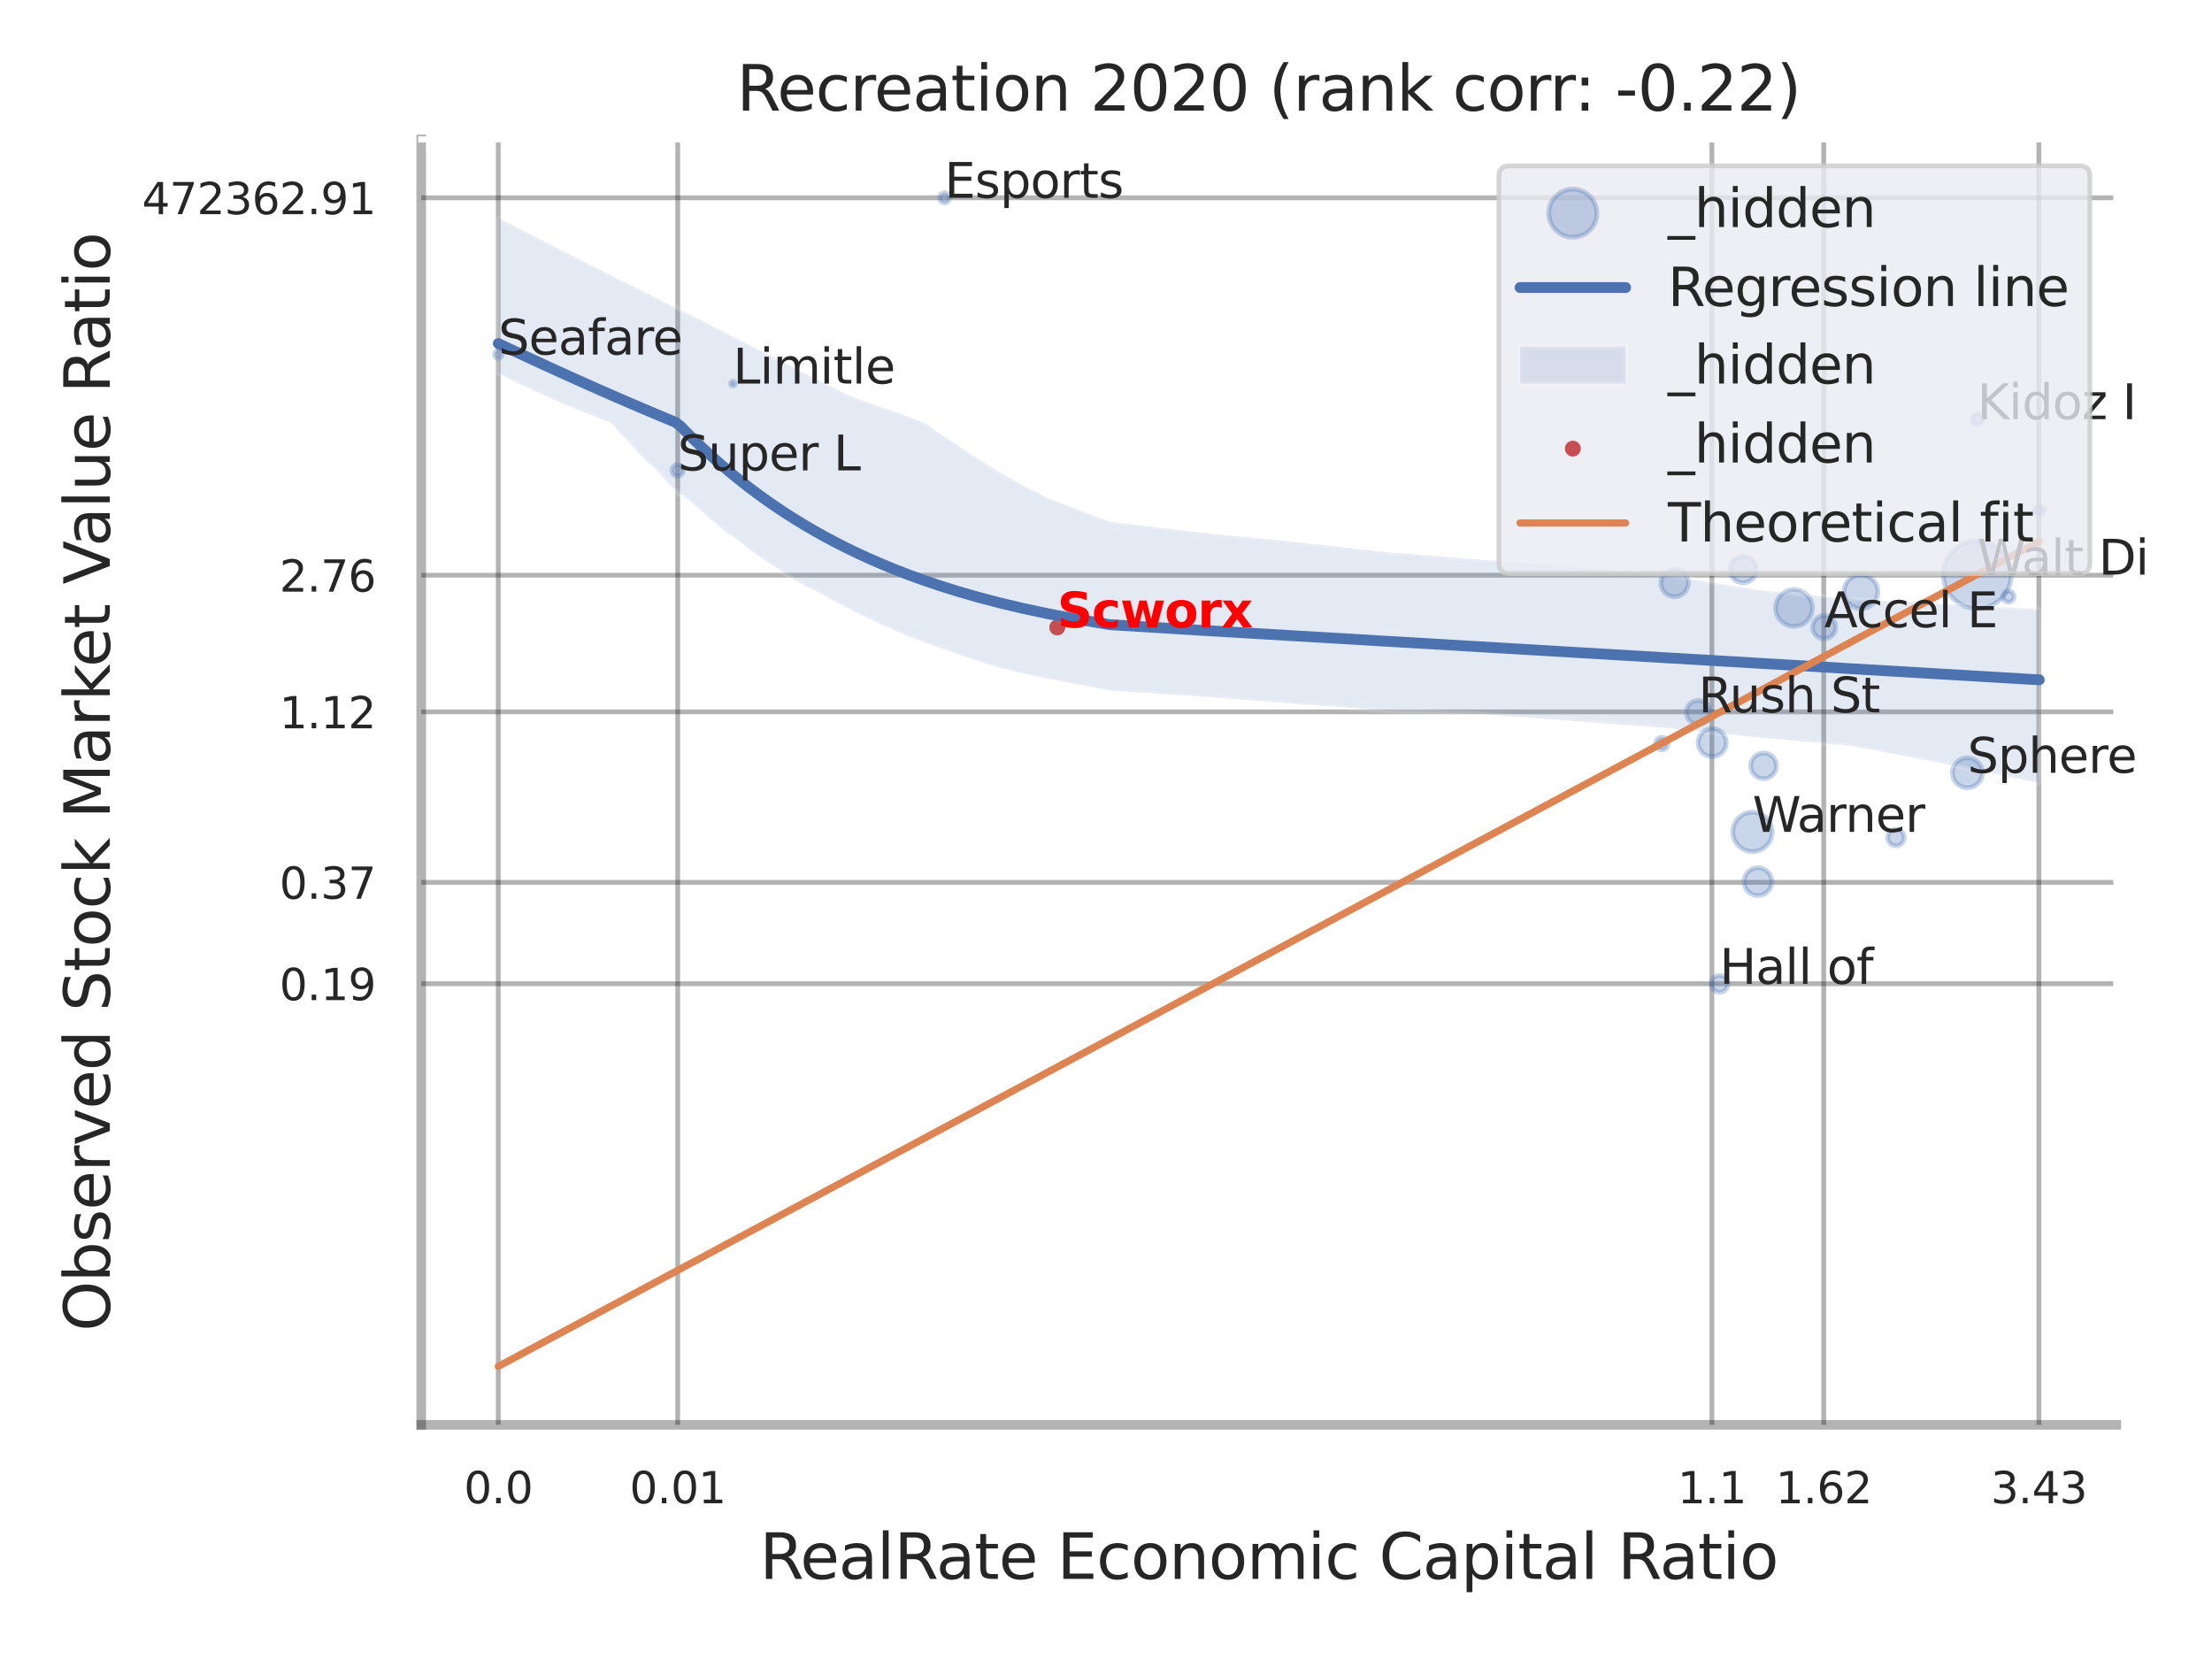 <?xml version="1.0" encoding="utf-8" standalone="no"?>
<!DOCTYPE svg PUBLIC "-//W3C//DTD SVG 1.1//EN"
  "http://www.w3.org/Graphics/SVG/1.1/DTD/svg11.dtd">
<svg xmlns:xlink="http://www.w3.org/1999/xlink" width="460.8pt" height="345.6pt" viewBox="0 0 460.8 345.6" xmlns="http://www.w3.org/2000/svg" version="1.1">
 <defs>
  <style type="text/css">*{stroke-linejoin: round; stroke-linecap: butt}</style>
 </defs>
 <g id="figure_1">
  <g id="patch_1">
   <path d="M 0 345.6 
L 460.8 345.6 
L 460.8 0 
L 0 0 
z
" style="fill: #ffffff"/>
  </g>
  <g id="axes_1">
   <g id="patch_2">
    <path d="M 87.75 296.82 
L 440.86 296.82 
L 440.86 29.04 
L 87.75 29.04 
z
" style="fill: #ffffff"/>
   </g>
   <g id="matplotlib.axis_1">
    <g id="xtick_1">
     <g id="line2d_1">
      <path d="M 103.798 296.82 
L 103.798 29.04 
" clip-path="url(#paacc2887fc)" style="fill: none; stroke: #000000; stroke-opacity: 0.3; stroke-linecap: round"/>
     </g>
     <g id="text_1">
      <!-- 0.0 -->
      <g style="fill: #262626" transform="translate(96.642 313.159) scale(0.09 -0.09)">
       <defs>
        <path id="DejaVuSans-30" d="M 2034 4250 
Q 1547 4250 1301 3770 
Q 1056 3291 1056 2328 
Q 1056 1369 1301 889 
Q 1547 409 2034 409 
Q 2525 409 2770 889 
Q 3016 1369 3016 2328 
Q 3016 3291 2770 3770 
Q 2525 4250 2034 4250 
z
M 2034 4750 
Q 2819 4750 3233 4129 
Q 3647 3509 3647 2328 
Q 3647 1150 3233 529 
Q 2819 -91 2034 -91 
Q 1250 -91 836 529 
Q 422 1150 422 2328 
Q 422 3509 836 4129 
Q 1250 4750 2034 4750 
z
" transform="scale(0.016)"/>
        <path id="DejaVuSans-2e" d="M 684 794 
L 1344 794 
L 1344 0 
L 684 0 
L 684 794 
z
" transform="scale(0.016)"/>
       </defs>
       <use xlink:href="#DejaVuSans-30"/>
       <use xlink:href="#DejaVuSans-2e" transform="translate(63.623 0)"/>
       <use xlink:href="#DejaVuSans-30" transform="translate(95.41 0)"/>
      </g>
     </g>
    </g>
    <g id="xtick_2">
     <g id="line2d_2">
      <path d="M 141.179 296.82 
L 141.179 29.04 
" clip-path="url(#paacc2887fc)" style="fill: none; stroke: #000000; stroke-opacity: 0.3; stroke-linecap: round"/>
     </g>
     <g id="text_2">
      <!-- 0.01 -->
      <g style="fill: #262626" transform="translate(131.16 313.159) scale(0.09 -0.09)">
       <defs>
        <path id="DejaVuSans-31" d="M 794 531 
L 1825 531 
L 1825 4091 
L 703 3866 
L 703 4441 
L 1819 4666 
L 2450 4666 
L 2450 531 
L 3481 531 
L 3481 0 
L 794 0 
L 794 531 
z
" transform="scale(0.016)"/>
       </defs>
       <use xlink:href="#DejaVuSans-30"/>
       <use xlink:href="#DejaVuSans-2e" transform="translate(63.623 0)"/>
       <use xlink:href="#DejaVuSans-30" transform="translate(95.41 0)"/>
       <use xlink:href="#DejaVuSans-31" transform="translate(159.033 0)"/>
      </g>
     </g>
    </g>
    <g id="xtick_3">
     <g id="line2d_3">
      <path d="M 356.62 296.82 
L 356.62 29.04 
" clip-path="url(#paacc2887fc)" style="fill: none; stroke: #000000; stroke-opacity: 0.3; stroke-linecap: round"/>
     </g>
     <g id="text_3">
      <!-- 1.1 -->
      <g style="fill: #262626" transform="translate(349.463 313.159) scale(0.09 -0.09)">
       <use xlink:href="#DejaVuSans-31"/>
       <use xlink:href="#DejaVuSans-2e" transform="translate(63.623 0)"/>
       <use xlink:href="#DejaVuSans-31" transform="translate(95.41 0)"/>
      </g>
     </g>
    </g>
    <g id="xtick_4">
     <g id="line2d_4">
      <path d="M 379.919 296.82 
L 379.919 29.04 
" clip-path="url(#paacc2887fc)" style="fill: none; stroke: #000000; stroke-opacity: 0.3; stroke-linecap: round"/>
     </g>
     <g id="text_4">
      <!-- 1.62 -->
      <g style="fill: #262626" transform="translate(369.9 313.159) scale(0.09 -0.09)">
       <defs>
        <path id="DejaVuSans-36" d="M 2113 2584 
Q 1688 2584 1439 2293 
Q 1191 2003 1191 1497 
Q 1191 994 1439 701 
Q 1688 409 2113 409 
Q 2538 409 2786 701 
Q 3034 994 3034 1497 
Q 3034 2003 2786 2293 
Q 2538 2584 2113 2584 
z
M 3366 4563 
L 3366 3988 
Q 3128 4100 2886 4159 
Q 2644 4219 2406 4219 
Q 1781 4219 1451 3797 
Q 1122 3375 1075 2522 
Q 1259 2794 1537 2939 
Q 1816 3084 2150 3084 
Q 2853 3084 3261 2657 
Q 3669 2231 3669 1497 
Q 3669 778 3244 343 
Q 2819 -91 2113 -91 
Q 1303 -91 875 529 
Q 447 1150 447 2328 
Q 447 3434 972 4092 
Q 1497 4750 2381 4750 
Q 2619 4750 2861 4703 
Q 3103 4656 3366 4563 
z
" transform="scale(0.016)"/>
        <path id="DejaVuSans-32" d="M 1228 531 
L 3431 531 
L 3431 0 
L 469 0 
L 469 531 
Q 828 903 1448 1529 
Q 2069 2156 2228 2338 
Q 2531 2678 2651 2914 
Q 2772 3150 2772 3378 
Q 2772 3750 2511 3984 
Q 2250 4219 1831 4219 
Q 1534 4219 1204 4116 
Q 875 4013 500 3803 
L 500 4441 
Q 881 4594 1212 4672 
Q 1544 4750 1819 4750 
Q 2544 4750 2975 4387 
Q 3406 4025 3406 3419 
Q 3406 3131 3298 2873 
Q 3191 2616 2906 2266 
Q 2828 2175 2409 1742 
Q 1991 1309 1228 531 
z
" transform="scale(0.016)"/>
       </defs>
       <use xlink:href="#DejaVuSans-31"/>
       <use xlink:href="#DejaVuSans-2e" transform="translate(63.623 0)"/>
       <use xlink:href="#DejaVuSans-36" transform="translate(95.41 0)"/>
       <use xlink:href="#DejaVuSans-32" transform="translate(159.033 0)"/>
      </g>
     </g>
    </g>
    <g id="xtick_5">
     <g id="line2d_5">
      <path d="M 424.726 296.82 
L 424.726 29.04 
" clip-path="url(#paacc2887fc)" style="fill: none; stroke: #000000; stroke-opacity: 0.3; stroke-linecap: round"/>
     </g>
     <g id="text_5">
      <!-- 3.43 -->
      <g style="fill: #262626" transform="translate(414.707 313.159) scale(0.09 -0.09)">
       <defs>
        <path id="DejaVuSans-33" d="M 2597 2516 
Q 3050 2419 3304 2112 
Q 3559 1806 3559 1356 
Q 3559 666 3084 287 
Q 2609 -91 1734 -91 
Q 1441 -91 1130 -33 
Q 819 25 488 141 
L 488 750 
Q 750 597 1062 519 
Q 1375 441 1716 441 
Q 2309 441 2620 675 
Q 2931 909 2931 1356 
Q 2931 1769 2642 2001 
Q 2353 2234 1838 2234 
L 1294 2234 
L 1294 2753 
L 1863 2753 
Q 2328 2753 2575 2939 
Q 2822 3125 2822 3475 
Q 2822 3834 2567 4026 
Q 2313 4219 1838 4219 
Q 1578 4219 1281 4162 
Q 984 4106 628 3988 
L 628 4550 
Q 988 4650 1302 4700 
Q 1616 4750 1894 4750 
Q 2613 4750 3031 4423 
Q 3450 4097 3450 3541 
Q 3450 3153 3228 2886 
Q 3006 2619 2597 2516 
z
" transform="scale(0.016)"/>
        <path id="DejaVuSans-34" d="M 2419 4116 
L 825 1625 
L 2419 1625 
L 2419 4116 
z
M 2253 4666 
L 3047 4666 
L 3047 1625 
L 3713 1625 
L 3713 1100 
L 3047 1100 
L 3047 0 
L 2419 0 
L 2419 1100 
L 313 1100 
L 313 1709 
L 2253 4666 
z
" transform="scale(0.016)"/>
       </defs>
       <use xlink:href="#DejaVuSans-33"/>
       <use xlink:href="#DejaVuSans-2e" transform="translate(63.623 0)"/>
       <use xlink:href="#DejaVuSans-34" transform="translate(95.41 0)"/>
       <use xlink:href="#DejaVuSans-33" transform="translate(159.033 0)"/>
      </g>
     </g>
    </g>
    <g id="xtick_6"/>
    <g id="xtick_7"/>
    <g id="xtick_8"/>
    <g id="text_6">
     <!-- RealRate Economic Capital Ratio -->
     <g style="fill: #262626" transform="translate(158.252 328.908) scale(0.13 -0.13)">
      <defs>
       <path id="DejaVuSans-52" d="M 2841 2188 
Q 3044 2119 3236 1894 
Q 3428 1669 3622 1275 
L 4263 0 
L 3584 0 
L 2988 1197 
Q 2756 1666 2539 1819 
Q 2322 1972 1947 1972 
L 1259 1972 
L 1259 0 
L 628 0 
L 628 4666 
L 2053 4666 
Q 2853 4666 3247 4331 
Q 3641 3997 3641 3322 
Q 3641 2881 3436 2590 
Q 3231 2300 2841 2188 
z
M 1259 4147 
L 1259 2491 
L 2053 2491 
Q 2509 2491 2742 2702 
Q 2975 2913 2975 3322 
Q 2975 3731 2742 3939 
Q 2509 4147 2053 4147 
L 1259 4147 
z
" transform="scale(0.016)"/>
       <path id="DejaVuSans-65" d="M 3597 1894 
L 3597 1613 
L 953 1613 
Q 991 1019 1311 708 
Q 1631 397 2203 397 
Q 2534 397 2845 478 
Q 3156 559 3463 722 
L 3463 178 
Q 3153 47 2828 -22 
Q 2503 -91 2169 -91 
Q 1331 -91 842 396 
Q 353 884 353 1716 
Q 353 2575 817 3079 
Q 1281 3584 2069 3584 
Q 2775 3584 3186 3129 
Q 3597 2675 3597 1894 
z
M 3022 2063 
Q 3016 2534 2758 2815 
Q 2500 3097 2075 3097 
Q 1594 3097 1305 2825 
Q 1016 2553 972 2059 
L 3022 2063 
z
" transform="scale(0.016)"/>
       <path id="DejaVuSans-61" d="M 2194 1759 
Q 1497 1759 1228 1600 
Q 959 1441 959 1056 
Q 959 750 1161 570 
Q 1363 391 1709 391 
Q 2188 391 2477 730 
Q 2766 1069 2766 1631 
L 2766 1759 
L 2194 1759 
z
M 3341 1997 
L 3341 0 
L 2766 0 
L 2766 531 
Q 2569 213 2275 61 
Q 1981 -91 1556 -91 
Q 1019 -91 701 211 
Q 384 513 384 1019 
Q 384 1609 779 1909 
Q 1175 2209 1959 2209 
L 2766 2209 
L 2766 2266 
Q 2766 2663 2505 2880 
Q 2244 3097 1772 3097 
Q 1472 3097 1187 3025 
Q 903 2953 641 2809 
L 641 3341 
Q 956 3463 1253 3523 
Q 1550 3584 1831 3584 
Q 2591 3584 2966 3190 
Q 3341 2797 3341 1997 
z
" transform="scale(0.016)"/>
       <path id="DejaVuSans-6c" d="M 603 4863 
L 1178 4863 
L 1178 0 
L 603 0 
L 603 4863 
z
" transform="scale(0.016)"/>
       <path id="DejaVuSans-74" d="M 1172 4494 
L 1172 3500 
L 2356 3500 
L 2356 3053 
L 1172 3053 
L 1172 1153 
Q 1172 725 1289 603 
Q 1406 481 1766 481 
L 2356 481 
L 2356 0 
L 1766 0 
Q 1100 0 847 248 
Q 594 497 594 1153 
L 594 3053 
L 172 3053 
L 172 3500 
L 594 3500 
L 594 4494 
L 1172 4494 
z
" transform="scale(0.016)"/>
       <path id="DejaVuSans-20" transform="scale(0.016)"/>
       <path id="DejaVuSans-45" d="M 628 4666 
L 3578 4666 
L 3578 4134 
L 1259 4134 
L 1259 2753 
L 3481 2753 
L 3481 2222 
L 1259 2222 
L 1259 531 
L 3634 531 
L 3634 0 
L 628 0 
L 628 4666 
z
" transform="scale(0.016)"/>
       <path id="DejaVuSans-63" d="M 3122 3366 
L 3122 2828 
Q 2878 2963 2633 3030 
Q 2388 3097 2138 3097 
Q 1578 3097 1268 2742 
Q 959 2388 959 1747 
Q 959 1106 1268 751 
Q 1578 397 2138 397 
Q 2388 397 2633 464 
Q 2878 531 3122 666 
L 3122 134 
Q 2881 22 2623 -34 
Q 2366 -91 2075 -91 
Q 1284 -91 818 406 
Q 353 903 353 1747 
Q 353 2603 823 3093 
Q 1294 3584 2113 3584 
Q 2378 3584 2631 3529 
Q 2884 3475 3122 3366 
z
" transform="scale(0.016)"/>
       <path id="DejaVuSans-6f" d="M 1959 3097 
Q 1497 3097 1228 2736 
Q 959 2375 959 1747 
Q 959 1119 1226 758 
Q 1494 397 1959 397 
Q 2419 397 2687 759 
Q 2956 1122 2956 1747 
Q 2956 2369 2687 2733 
Q 2419 3097 1959 3097 
z
M 1959 3584 
Q 2709 3584 3137 3096 
Q 3566 2609 3566 1747 
Q 3566 888 3137 398 
Q 2709 -91 1959 -91 
Q 1206 -91 779 398 
Q 353 888 353 1747 
Q 353 2609 779 3096 
Q 1206 3584 1959 3584 
z
" transform="scale(0.016)"/>
       <path id="DejaVuSans-6e" d="M 3513 2113 
L 3513 0 
L 2938 0 
L 2938 2094 
Q 2938 2591 2744 2837 
Q 2550 3084 2163 3084 
Q 1697 3084 1428 2787 
Q 1159 2491 1159 1978 
L 1159 0 
L 581 0 
L 581 3500 
L 1159 3500 
L 1159 2956 
Q 1366 3272 1645 3428 
Q 1925 3584 2291 3584 
Q 2894 3584 3203 3211 
Q 3513 2838 3513 2113 
z
" transform="scale(0.016)"/>
       <path id="DejaVuSans-6d" d="M 3328 2828 
Q 3544 3216 3844 3400 
Q 4144 3584 4550 3584 
Q 5097 3584 5394 3201 
Q 5691 2819 5691 2113 
L 5691 0 
L 5113 0 
L 5113 2094 
Q 5113 2597 4934 2840 
Q 4756 3084 4391 3084 
Q 3944 3084 3684 2787 
Q 3425 2491 3425 1978 
L 3425 0 
L 2847 0 
L 2847 2094 
Q 2847 2600 2669 2842 
Q 2491 3084 2119 3084 
Q 1678 3084 1418 2786 
Q 1159 2488 1159 1978 
L 1159 0 
L 581 0 
L 581 3500 
L 1159 3500 
L 1159 2956 
Q 1356 3278 1631 3431 
Q 1906 3584 2284 3584 
Q 2666 3584 2933 3390 
Q 3200 3197 3328 2828 
z
" transform="scale(0.016)"/>
       <path id="DejaVuSans-69" d="M 603 3500 
L 1178 3500 
L 1178 0 
L 603 0 
L 603 3500 
z
M 603 4863 
L 1178 4863 
L 1178 4134 
L 603 4134 
L 603 4863 
z
" transform="scale(0.016)"/>
       <path id="DejaVuSans-43" d="M 4122 4306 
L 4122 3641 
Q 3803 3938 3442 4084 
Q 3081 4231 2675 4231 
Q 1875 4231 1450 3742 
Q 1025 3253 1025 2328 
Q 1025 1406 1450 917 
Q 1875 428 2675 428 
Q 3081 428 3442 575 
Q 3803 722 4122 1019 
L 4122 359 
Q 3791 134 3420 21 
Q 3050 -91 2638 -91 
Q 1578 -91 968 557 
Q 359 1206 359 2328 
Q 359 3453 968 4101 
Q 1578 4750 2638 4750 
Q 3056 4750 3426 4639 
Q 3797 4528 4122 4306 
z
" transform="scale(0.016)"/>
       <path id="DejaVuSans-70" d="M 1159 525 
L 1159 -1331 
L 581 -1331 
L 581 3500 
L 1159 3500 
L 1159 2969 
Q 1341 3281 1617 3432 
Q 1894 3584 2278 3584 
Q 2916 3584 3314 3078 
Q 3713 2572 3713 1747 
Q 3713 922 3314 415 
Q 2916 -91 2278 -91 
Q 1894 -91 1617 61 
Q 1341 213 1159 525 
z
M 3116 1747 
Q 3116 2381 2855 2742 
Q 2594 3103 2138 3103 
Q 1681 3103 1420 2742 
Q 1159 2381 1159 1747 
Q 1159 1113 1420 752 
Q 1681 391 2138 391 
Q 2594 391 2855 752 
Q 3116 1113 3116 1747 
z
" transform="scale(0.016)"/>
      </defs>
      <use xlink:href="#DejaVuSans-52"/>
      <use xlink:href="#DejaVuSans-65" transform="translate(64.982 0)"/>
      <use xlink:href="#DejaVuSans-61" transform="translate(126.506 0)"/>
      <use xlink:href="#DejaVuSans-6c" transform="translate(187.785 0)"/>
      <use xlink:href="#DejaVuSans-52" transform="translate(215.568 0)"/>
      <use xlink:href="#DejaVuSans-61" transform="translate(282.801 0)"/>
      <use xlink:href="#DejaVuSans-74" transform="translate(344.08 0)"/>
      <use xlink:href="#DejaVuSans-65" transform="translate(383.289 0)"/>
      <use xlink:href="#DejaVuSans-20" transform="translate(444.812 0)"/>
      <use xlink:href="#DejaVuSans-45" transform="translate(476.6 0)"/>
      <use xlink:href="#DejaVuSans-63" transform="translate(539.783 0)"/>
      <use xlink:href="#DejaVuSans-6f" transform="translate(594.764 0)"/>
      <use xlink:href="#DejaVuSans-6e" transform="translate(655.945 0)"/>
      <use xlink:href="#DejaVuSans-6f" transform="translate(719.324 0)"/>
      <use xlink:href="#DejaVuSans-6d" transform="translate(780.506 0)"/>
      <use xlink:href="#DejaVuSans-69" transform="translate(877.918 0)"/>
      <use xlink:href="#DejaVuSans-63" transform="translate(905.701 0)"/>
      <use xlink:href="#DejaVuSans-20" transform="translate(960.682 0)"/>
      <use xlink:href="#DejaVuSans-43" transform="translate(992.469 0)"/>
      <use xlink:href="#DejaVuSans-61" transform="translate(1062.293 0)"/>
      <use xlink:href="#DejaVuSans-70" transform="translate(1123.572 0)"/>
      <use xlink:href="#DejaVuSans-69" transform="translate(1187.049 0)"/>
      <use xlink:href="#DejaVuSans-74" transform="translate(1214.832 0)"/>
      <use xlink:href="#DejaVuSans-61" transform="translate(1254.041 0)"/>
      <use xlink:href="#DejaVuSans-6c" transform="translate(1315.32 0)"/>
      <use xlink:href="#DejaVuSans-20" transform="translate(1343.104 0)"/>
      <use xlink:href="#DejaVuSans-52" transform="translate(1374.891 0)"/>
      <use xlink:href="#DejaVuSans-61" transform="translate(1442.123 0)"/>
      <use xlink:href="#DejaVuSans-74" transform="translate(1503.402 0)"/>
      <use xlink:href="#DejaVuSans-69" transform="translate(1542.611 0)"/>
      <use xlink:href="#DejaVuSans-6f" transform="translate(1570.395 0)"/>
     </g>
    </g>
   </g>
   <g id="matplotlib.axis_2">
    <g id="ytick_1">
     <g id="line2d_6">
      <path d="M 87.75 204.927 
L 440.86 204.927 
" clip-path="url(#paacc2887fc)" style="fill: none; stroke: #000000; stroke-opacity: 0.3; stroke-linecap: round"/>
     </g>
     <g id="text_7">
      <!-- 0.19 -->
      <g style="fill: #262626" transform="translate(58.211 208.346) scale(0.09 -0.09)">
       <defs>
        <path id="DejaVuSans-39" d="M 703 97 
L 703 672 
Q 941 559 1184 500 
Q 1428 441 1663 441 
Q 2288 441 2617 861 
Q 2947 1281 2994 2138 
Q 2813 1869 2534 1725 
Q 2256 1581 1919 1581 
Q 1219 1581 811 2004 
Q 403 2428 403 3163 
Q 403 3881 828 4315 
Q 1253 4750 1959 4750 
Q 2769 4750 3195 4129 
Q 3622 3509 3622 2328 
Q 3622 1225 3098 567 
Q 2575 -91 1691 -91 
Q 1453 -91 1209 -44 
Q 966 3 703 97 
z
M 1959 2075 
Q 2384 2075 2632 2365 
Q 2881 2656 2881 3163 
Q 2881 3666 2632 3958 
Q 2384 4250 1959 4250 
Q 1534 4250 1286 3958 
Q 1038 3666 1038 3163 
Q 1038 2656 1286 2365 
Q 1534 2075 1959 2075 
z
" transform="scale(0.016)"/>
       </defs>
       <use xlink:href="#DejaVuSans-30"/>
       <use xlink:href="#DejaVuSans-2e" transform="translate(63.623 0)"/>
       <use xlink:href="#DejaVuSans-31" transform="translate(95.41 0)"/>
       <use xlink:href="#DejaVuSans-39" transform="translate(159.033 0)"/>
      </g>
     </g>
    </g>
    <g id="ytick_2">
     <g id="line2d_7">
      <path d="M 87.75 183.812 
L 440.86 183.812 
" clip-path="url(#paacc2887fc)" style="fill: none; stroke: #000000; stroke-opacity: 0.3; stroke-linecap: round"/>
     </g>
     <g id="text_8">
      <!-- 0.37 -->
      <g style="fill: #262626" transform="translate(58.211 187.231) scale(0.09 -0.09)">
       <defs>
        <path id="DejaVuSans-37" d="M 525 4666 
L 3525 4666 
L 3525 4397 
L 1831 0 
L 1172 0 
L 2766 4134 
L 525 4134 
L 525 4666 
z
" transform="scale(0.016)"/>
       </defs>
       <use xlink:href="#DejaVuSans-30"/>
       <use xlink:href="#DejaVuSans-2e" transform="translate(63.623 0)"/>
       <use xlink:href="#DejaVuSans-33" transform="translate(95.41 0)"/>
       <use xlink:href="#DejaVuSans-37" transform="translate(159.033 0)"/>
      </g>
     </g>
    </g>
    <g id="ytick_3">
     <g id="line2d_8">
      <path d="M 87.75 148.299 
L 440.86 148.299 
" clip-path="url(#paacc2887fc)" style="fill: none; stroke: #000000; stroke-opacity: 0.3; stroke-linecap: round"/>
     </g>
     <g id="text_9">
      <!-- 1.12 -->
      <g style="fill: #262626" transform="translate(58.211 151.718) scale(0.09 -0.09)">
       <use xlink:href="#DejaVuSans-31"/>
       <use xlink:href="#DejaVuSans-2e" transform="translate(63.623 0)"/>
       <use xlink:href="#DejaVuSans-31" transform="translate(95.41 0)"/>
       <use xlink:href="#DejaVuSans-32" transform="translate(159.033 0)"/>
      </g>
     </g>
    </g>
    <g id="ytick_4">
     <g id="line2d_9">
      <path d="M 87.75 119.825 
L 440.86 119.825 
" clip-path="url(#paacc2887fc)" style="fill: none; stroke: #000000; stroke-opacity: 0.3; stroke-linecap: round"/>
     </g>
     <g id="text_10">
      <!-- 2.76 -->
      <g style="fill: #262626" transform="translate(58.211 123.244) scale(0.09 -0.09)">
       <use xlink:href="#DejaVuSans-32"/>
       <use xlink:href="#DejaVuSans-2e" transform="translate(63.623 0)"/>
       <use xlink:href="#DejaVuSans-37" transform="translate(95.41 0)"/>
       <use xlink:href="#DejaVuSans-36" transform="translate(159.033 0)"/>
      </g>
     </g>
    </g>
    <g id="ytick_5">
     <g id="line2d_10">
      <path d="M 87.75 41.203 
L 440.86 41.203 
" clip-path="url(#paacc2887fc)" style="fill: none; stroke: #000000; stroke-opacity: 0.3; stroke-linecap: round"/>
     </g>
     <g id="text_11">
      <!-- 472362.91 -->
      <g style="fill: #262626" transform="translate(29.58 44.623) scale(0.09 -0.09)">
       <use xlink:href="#DejaVuSans-34"/>
       <use xlink:href="#DejaVuSans-37" transform="translate(63.623 0)"/>
       <use xlink:href="#DejaVuSans-32" transform="translate(127.246 0)"/>
       <use xlink:href="#DejaVuSans-33" transform="translate(190.869 0)"/>
       <use xlink:href="#DejaVuSans-36" transform="translate(254.492 0)"/>
       <use xlink:href="#DejaVuSans-32" transform="translate(318.115 0)"/>
       <use xlink:href="#DejaVuSans-2e" transform="translate(381.738 0)"/>
       <use xlink:href="#DejaVuSans-39" transform="translate(413.525 0)"/>
       <use xlink:href="#DejaVuSans-31" transform="translate(477.148 0)"/>
      </g>
     </g>
    </g>
    <g id="ytick_6"/>
    <g id="ytick_7"/>
    <g id="ytick_8"/>
    <g id="ytick_9"/>
    <g id="ytick_10"/>
    <g id="text_12">
     <!-- Observed Stock Market Value Ratio -->
     <g style="fill: #262626" transform="translate(22.876 277.332) rotate(-90) scale(0.13 -0.13)">
      <defs>
       <path id="DejaVuSans-4f" d="M 2522 4238 
Q 1834 4238 1429 3725 
Q 1025 3213 1025 2328 
Q 1025 1447 1429 934 
Q 1834 422 2522 422 
Q 3209 422 3611 934 
Q 4013 1447 4013 2328 
Q 4013 3213 3611 3725 
Q 3209 4238 2522 4238 
z
M 2522 4750 
Q 3503 4750 4090 4092 
Q 4678 3434 4678 2328 
Q 4678 1225 4090 567 
Q 3503 -91 2522 -91 
Q 1538 -91 948 565 
Q 359 1222 359 2328 
Q 359 3434 948 4092 
Q 1538 4750 2522 4750 
z
" transform="scale(0.016)"/>
       <path id="DejaVuSans-62" d="M 3116 1747 
Q 3116 2381 2855 2742 
Q 2594 3103 2138 3103 
Q 1681 3103 1420 2742 
Q 1159 2381 1159 1747 
Q 1159 1113 1420 752 
Q 1681 391 2138 391 
Q 2594 391 2855 752 
Q 3116 1113 3116 1747 
z
M 1159 2969 
Q 1341 3281 1617 3432 
Q 1894 3584 2278 3584 
Q 2916 3584 3314 3078 
Q 3713 2572 3713 1747 
Q 3713 922 3314 415 
Q 2916 -91 2278 -91 
Q 1894 -91 1617 61 
Q 1341 213 1159 525 
L 1159 0 
L 581 0 
L 581 4863 
L 1159 4863 
L 1159 2969 
z
" transform="scale(0.016)"/>
       <path id="DejaVuSans-73" d="M 2834 3397 
L 2834 2853 
Q 2591 2978 2328 3040 
Q 2066 3103 1784 3103 
Q 1356 3103 1142 2972 
Q 928 2841 928 2578 
Q 928 2378 1081 2264 
Q 1234 2150 1697 2047 
L 1894 2003 
Q 2506 1872 2764 1633 
Q 3022 1394 3022 966 
Q 3022 478 2636 193 
Q 2250 -91 1575 -91 
Q 1294 -91 989 -36 
Q 684 19 347 128 
L 347 722 
Q 666 556 975 473 
Q 1284 391 1588 391 
Q 1994 391 2212 530 
Q 2431 669 2431 922 
Q 2431 1156 2273 1281 
Q 2116 1406 1581 1522 
L 1381 1569 
Q 847 1681 609 1914 
Q 372 2147 372 2553 
Q 372 3047 722 3315 
Q 1072 3584 1716 3584 
Q 2034 3584 2315 3537 
Q 2597 3491 2834 3397 
z
" transform="scale(0.016)"/>
       <path id="DejaVuSans-72" d="M 2631 2963 
Q 2534 3019 2420 3045 
Q 2306 3072 2169 3072 
Q 1681 3072 1420 2755 
Q 1159 2438 1159 1844 
L 1159 0 
L 581 0 
L 581 3500 
L 1159 3500 
L 1159 2956 
Q 1341 3275 1631 3429 
Q 1922 3584 2338 3584 
Q 2397 3584 2469 3576 
Q 2541 3569 2628 3553 
L 2631 2963 
z
" transform="scale(0.016)"/>
       <path id="DejaVuSans-76" d="M 191 3500 
L 800 3500 
L 1894 563 
L 2988 3500 
L 3597 3500 
L 2284 0 
L 1503 0 
L 191 3500 
z
" transform="scale(0.016)"/>
       <path id="DejaVuSans-64" d="M 2906 2969 
L 2906 4863 
L 3481 4863 
L 3481 0 
L 2906 0 
L 2906 525 
Q 2725 213 2448 61 
Q 2172 -91 1784 -91 
Q 1150 -91 751 415 
Q 353 922 353 1747 
Q 353 2572 751 3078 
Q 1150 3584 1784 3584 
Q 2172 3584 2448 3432 
Q 2725 3281 2906 2969 
z
M 947 1747 
Q 947 1113 1208 752 
Q 1469 391 1925 391 
Q 2381 391 2643 752 
Q 2906 1113 2906 1747 
Q 2906 2381 2643 2742 
Q 2381 3103 1925 3103 
Q 1469 3103 1208 2742 
Q 947 2381 947 1747 
z
" transform="scale(0.016)"/>
       <path id="DejaVuSans-53" d="M 3425 4513 
L 3425 3897 
Q 3066 4069 2747 4153 
Q 2428 4238 2131 4238 
Q 1616 4238 1336 4038 
Q 1056 3838 1056 3469 
Q 1056 3159 1242 3001 
Q 1428 2844 1947 2747 
L 2328 2669 
Q 3034 2534 3370 2195 
Q 3706 1856 3706 1288 
Q 3706 609 3251 259 
Q 2797 -91 1919 -91 
Q 1588 -91 1214 -16 
Q 841 59 441 206 
L 441 856 
Q 825 641 1194 531 
Q 1563 422 1919 422 
Q 2459 422 2753 634 
Q 3047 847 3047 1241 
Q 3047 1584 2836 1778 
Q 2625 1972 2144 2069 
L 1759 2144 
Q 1053 2284 737 2584 
Q 422 2884 422 3419 
Q 422 4038 858 4394 
Q 1294 4750 2059 4750 
Q 2388 4750 2728 4690 
Q 3069 4631 3425 4513 
z
" transform="scale(0.016)"/>
       <path id="DejaVuSans-6b" d="M 581 4863 
L 1159 4863 
L 1159 1991 
L 2875 3500 
L 3609 3500 
L 1753 1863 
L 3688 0 
L 2938 0 
L 1159 1709 
L 1159 0 
L 581 0 
L 581 4863 
z
" transform="scale(0.016)"/>
       <path id="DejaVuSans-4d" d="M 628 4666 
L 1569 4666 
L 2759 1491 
L 3956 4666 
L 4897 4666 
L 4897 0 
L 4281 0 
L 4281 4097 
L 3078 897 
L 2444 897 
L 1241 4097 
L 1241 0 
L 628 0 
L 628 4666 
z
" transform="scale(0.016)"/>
       <path id="DejaVuSans-56" d="M 1831 0 
L 50 4666 
L 709 4666 
L 2188 738 
L 3669 4666 
L 4325 4666 
L 2547 0 
L 1831 0 
z
" transform="scale(0.016)"/>
       <path id="DejaVuSans-75" d="M 544 1381 
L 544 3500 
L 1119 3500 
L 1119 1403 
Q 1119 906 1312 657 
Q 1506 409 1894 409 
Q 2359 409 2629 706 
Q 2900 1003 2900 1516 
L 2900 3500 
L 3475 3500 
L 3475 0 
L 2900 0 
L 2900 538 
Q 2691 219 2414 64 
Q 2138 -91 1772 -91 
Q 1169 -91 856 284 
Q 544 659 544 1381 
z
M 1991 3584 
L 1991 3584 
z
" transform="scale(0.016)"/>
      </defs>
      <use xlink:href="#DejaVuSans-4f"/>
      <use xlink:href="#DejaVuSans-62" transform="translate(78.711 0)"/>
      <use xlink:href="#DejaVuSans-73" transform="translate(142.188 0)"/>
      <use xlink:href="#DejaVuSans-65" transform="translate(194.287 0)"/>
      <use xlink:href="#DejaVuSans-72" transform="translate(255.811 0)"/>
      <use xlink:href="#DejaVuSans-76" transform="translate(296.924 0)"/>
      <use xlink:href="#DejaVuSans-65" transform="translate(356.104 0)"/>
      <use xlink:href="#DejaVuSans-64" transform="translate(417.627 0)"/>
      <use xlink:href="#DejaVuSans-20" transform="translate(481.104 0)"/>
      <use xlink:href="#DejaVuSans-53" transform="translate(512.891 0)"/>
      <use xlink:href="#DejaVuSans-74" transform="translate(576.367 0)"/>
      <use xlink:href="#DejaVuSans-6f" transform="translate(615.576 0)"/>
      <use xlink:href="#DejaVuSans-63" transform="translate(676.758 0)"/>
      <use xlink:href="#DejaVuSans-6b" transform="translate(731.738 0)"/>
      <use xlink:href="#DejaVuSans-20" transform="translate(789.648 0)"/>
      <use xlink:href="#DejaVuSans-4d" transform="translate(821.436 0)"/>
      <use xlink:href="#DejaVuSans-61" transform="translate(907.715 0)"/>
      <use xlink:href="#DejaVuSans-72" transform="translate(968.994 0)"/>
      <use xlink:href="#DejaVuSans-6b" transform="translate(1010.107 0)"/>
      <use xlink:href="#DejaVuSans-65" transform="translate(1064.393 0)"/>
      <use xlink:href="#DejaVuSans-74" transform="translate(1125.916 0)"/>
      <use xlink:href="#DejaVuSans-20" transform="translate(1165.125 0)"/>
      <use xlink:href="#DejaVuSans-56" transform="translate(1196.912 0)"/>
      <use xlink:href="#DejaVuSans-61" transform="translate(1257.57 0)"/>
      <use xlink:href="#DejaVuSans-6c" transform="translate(1318.85 0)"/>
      <use xlink:href="#DejaVuSans-75" transform="translate(1346.633 0)"/>
      <use xlink:href="#DejaVuSans-65" transform="translate(1410.012 0)"/>
      <use xlink:href="#DejaVuSans-20" transform="translate(1471.535 0)"/>
      <use xlink:href="#DejaVuSans-52" transform="translate(1503.322 0)"/>
      <use xlink:href="#DejaVuSans-61" transform="translate(1570.555 0)"/>
      <use xlink:href="#DejaVuSans-74" transform="translate(1631.834 0)"/>
      <use xlink:href="#DejaVuSans-69" transform="translate(1671.043 0)"/>
      <use xlink:href="#DejaVuSans-6f" transform="translate(1698.826 0)"/>
     </g>
    </g>
   </g>
   <g id="PathCollection_1">
    <path d="M 346.189 156.235 
C 346.536 156.235 346.869 156.097 347.115 155.851 
C 347.361 155.606 347.499 155.272 347.499 154.925 
C 347.499 154.577 347.361 154.244 347.115 153.998 
C 346.869 153.752 346.536 153.614 346.189 153.614 
C 345.841 153.614 345.508 153.752 345.262 153.998 
C 345.016 154.244 344.878 154.577 344.878 154.925 
C 344.878 155.272 345.016 155.606 345.262 155.851 
C 345.508 156.097 345.841 156.235 346.189 156.235 
z
" clip-path="url(#paacc2887fc)" style="fill: #4c72b0; fill-opacity: 0.3; stroke: #4c72b0; stroke-opacity: 0.3"/>
    <path d="M 394.959 176.199 
C 395.418 176.199 395.858 176.017 396.183 175.693 
C 396.507 175.368 396.689 174.928 396.689 174.469 
C 396.689 174.01 396.507 173.57 396.183 173.245 
C 395.858 172.921 395.418 172.738 394.959 172.738 
C 394.5 172.738 394.06 172.921 393.735 173.245 
C 393.411 173.57 393.228 174.01 393.228 174.469 
C 393.228 174.928 393.411 175.368 393.735 175.693 
C 394.06 176.017 394.5 176.199 394.959 176.199 
z
" clip-path="url(#paacc2887fc)" style="fill: #4c72b0; fill-opacity: 0.3; stroke: #4c72b0; stroke-opacity: 0.3"/>
    <path d="M 387.678 126.791 
C 388.615 126.791 389.513 126.418 390.175 125.756 
C 390.837 125.094 391.21 124.196 391.21 123.259 
C 391.21 122.323 390.837 121.424 390.175 120.762 
C 389.513 120.1 388.615 119.728 387.678 119.728 
C 386.741 119.728 385.843 120.1 385.181 120.762 
C 384.519 121.424 384.147 122.323 384.147 123.259 
C 384.147 124.196 384.519 125.094 385.181 125.756 
C 385.843 126.418 386.741 126.791 387.678 126.791 
z
" clip-path="url(#paacc2887fc)" style="fill: #4c72b0; fill-opacity: 0.3; stroke: #4c72b0; stroke-opacity: 0.3"/>
    <path d="M 366.211 186.562 
C 366.981 186.562 367.72 186.256 368.265 185.712 
C 368.809 185.167 369.115 184.429 369.115 183.658 
C 369.115 182.888 368.809 182.149 368.265 181.605 
C 367.72 181.06 366.981 180.754 366.211 180.754 
C 365.441 180.754 364.702 181.06 364.158 181.605 
C 363.613 182.149 363.307 182.888 363.307 183.658 
C 363.307 184.429 363.613 185.167 364.158 185.712 
C 364.702 186.256 365.441 186.562 366.211 186.562 
z
" clip-path="url(#paacc2887fc)" style="fill: #4c72b0; fill-opacity: 0.3; stroke: #4c72b0; stroke-opacity: 0.3"/>
    <path d="M 424.81 107.304 
C 425.078 107.304 425.335 107.198 425.525 107.008 
C 425.714 106.818 425.821 106.561 425.821 106.293 
C 425.821 106.025 425.714 105.768 425.525 105.578 
C 425.335 105.388 425.078 105.282 424.81 105.282 
C 424.542 105.282 424.285 105.388 424.095 105.578 
C 423.905 105.768 423.799 106.025 423.799 106.293 
C 423.799 106.561 423.905 106.818 424.095 107.008 
C 424.285 107.198 424.542 107.304 424.81 107.304 
z
" clip-path="url(#paacc2887fc)" style="fill: #4c72b0; fill-opacity: 0.3; stroke: #4c72b0; stroke-opacity: 0.3"/>
    <path d="M 103.8 74.65 
C 104.01 74.65 104.212 74.566 104.36 74.418 
C 104.508 74.27 104.592 74.068 104.592 73.858 
C 104.592 73.649 104.508 73.447 104.36 73.299 
C 104.212 73.151 104.01 73.067 103.8 73.067 
C 103.591 73.067 103.389 73.151 103.241 73.299 
C 103.093 73.447 103.009 73.649 103.009 73.858 
C 103.009 74.068 103.093 74.27 103.241 74.418 
C 103.389 74.566 103.591 74.65 103.8 74.65 
z
" clip-path="url(#paacc2887fc)" style="fill: #4c72b0; fill-opacity: 0.3; stroke: #4c72b0; stroke-opacity: 0.3"/>
    <path d="M 418.396 125.436 
C 418.704 125.436 419 125.313 419.218 125.095 
C 419.436 124.878 419.558 124.582 419.558 124.274 
C 419.558 123.965 419.436 123.67 419.218 123.452 
C 419 123.234 418.704 123.111 418.396 123.111 
C 418.088 123.111 417.792 123.234 417.574 123.452 
C 417.356 123.67 417.234 123.965 417.234 124.274 
C 417.234 124.582 417.356 124.878 417.574 125.095 
C 417.792 125.313 418.088 125.436 418.396 125.436 
z
" clip-path="url(#paacc2887fc)" style="fill: #4c72b0; fill-opacity: 0.3; stroke: #4c72b0; stroke-opacity: 0.3"/>
    <path d="M 411.886 88.426 
C 412.179 88.426 412.46 88.309 412.668 88.102 
C 412.875 87.894 412.992 87.613 412.992 87.32 
C 412.992 87.026 412.875 86.745 412.668 86.538 
C 412.46 86.33 412.179 86.214 411.886 86.214 
C 411.592 86.214 411.311 86.33 411.104 86.538 
C 410.896 86.745 410.78 87.026 410.78 87.32 
C 410.78 87.613 410.896 87.894 411.104 88.102 
C 411.311 88.309 411.592 88.426 411.886 88.426 
z
" clip-path="url(#paacc2887fc)" style="fill: #4c72b0; fill-opacity: 0.3; stroke: #4c72b0; stroke-opacity: 0.3"/>
    <path d="M 367.383 162.218 
C 368.096 162.218 368.779 161.935 369.283 161.431 
C 369.786 160.928 370.069 160.244 370.069 159.532 
C 370.069 158.82 369.786 158.137 369.283 157.633 
C 368.779 157.129 368.096 156.846 367.383 156.846 
C 366.671 156.846 365.988 157.129 365.484 157.633 
C 364.98 158.137 364.697 158.82 364.697 159.532 
C 364.697 160.244 364.98 160.928 365.484 161.431 
C 365.988 161.935 366.671 162.218 367.383 162.218 
z
" clip-path="url(#paacc2887fc)" style="fill: #4c72b0; fill-opacity: 0.3; stroke: #4c72b0; stroke-opacity: 0.3"/>
    <path d="M 365.08 177.403 
C 366.169 177.403 367.214 176.97 367.985 176.199 
C 368.755 175.429 369.188 174.384 369.188 173.294 
C 369.188 172.204 368.755 171.159 367.985 170.389 
C 367.214 169.618 366.169 169.186 365.08 169.186 
C 363.99 169.186 362.945 169.618 362.175 170.389 
C 361.404 171.159 360.971 172.204 360.971 173.294 
C 360.971 174.384 361.404 175.429 362.175 176.199 
C 362.945 176.97 363.99 177.403 365.08 177.403 
z
" clip-path="url(#paacc2887fc)" style="fill: #4c72b0; fill-opacity: 0.3; stroke: #4c72b0; stroke-opacity: 0.3"/>
    <path d="M 373.72 130.499 
C 374.737 130.499 375.713 130.095 376.432 129.376 
C 377.152 128.656 377.556 127.681 377.556 126.663 
C 377.556 125.646 377.152 124.67 376.432 123.951 
C 375.713 123.231 374.737 122.827 373.72 122.827 
C 372.702 122.827 371.727 123.231 371.007 123.951 
C 370.288 124.67 369.884 125.646 369.884 126.663 
C 369.884 127.681 370.288 128.656 371.007 129.376 
C 371.727 130.095 372.702 130.499 373.72 130.499 
z
" clip-path="url(#paacc2887fc)" style="fill: #4c72b0; fill-opacity: 0.3; stroke: #4c72b0; stroke-opacity: 0.3"/>
    <path d="M 196.771 42.266 
C 197.05 42.266 197.318 42.155 197.516 41.957 
C 197.714 41.759 197.825 41.491 197.825 41.212 
C 197.825 40.932 197.714 40.664 197.516 40.467 
C 197.318 40.269 197.05 40.158 196.771 40.158 
C 196.491 40.158 196.223 40.269 196.025 40.467 
C 195.828 40.664 195.717 40.932 195.717 41.212 
C 195.717 41.491 195.828 41.759 196.025 41.957 
C 196.223 42.155 196.491 42.266 196.771 42.266 
z
" clip-path="url(#paacc2887fc)" style="fill: #4c72b0; fill-opacity: 0.3; stroke: #4c72b0; stroke-opacity: 0.3"/>
    <path d="M 356.684 157.634 
C 357.46 157.634 358.205 157.325 358.754 156.776 
C 359.303 156.227 359.612 155.482 359.612 154.705 
C 359.612 153.929 359.303 153.184 358.754 152.635 
C 358.205 152.086 357.46 151.777 356.684 151.777 
C 355.907 151.777 355.162 152.086 354.613 152.635 
C 354.064 153.184 353.755 153.929 353.755 154.705 
C 353.755 155.482 354.064 156.227 354.613 156.776 
C 355.162 157.325 355.907 157.634 356.684 157.634 
z
" clip-path="url(#paacc2887fc)" style="fill: #4c72b0; fill-opacity: 0.3; stroke: #4c72b0; stroke-opacity: 0.3"/>
    <path d="M 141.168 99.199 
C 141.489 99.199 141.796 99.072 142.022 98.845 
C 142.249 98.619 142.376 98.311 142.376 97.991 
C 142.376 97.671 142.249 97.363 142.022 97.137 
C 141.796 96.91 141.489 96.783 141.168 96.783 
C 140.848 96.783 140.54 96.91 140.314 97.137 
C 140.087 97.363 139.96 97.671 139.96 97.991 
C 139.96 98.311 140.087 98.619 140.314 98.845 
C 140.54 99.072 140.848 99.199 141.168 99.199 
z
" clip-path="url(#paacc2887fc)" style="fill: #4c72b0; fill-opacity: 0.3; stroke: #4c72b0; stroke-opacity: 0.3"/>
    <path d="M 348.846 124.303 
C 349.605 124.303 350.333 124.002 350.87 123.465 
C 351.407 122.928 351.708 122.2 351.708 121.441 
C 351.708 120.682 351.407 119.954 350.87 119.417 
C 350.333 118.88 349.605 118.579 348.846 118.579 
C 348.087 118.579 347.359 118.88 346.822 119.417 
C 346.285 119.954 345.984 120.682 345.984 121.441 
C 345.984 122.2 346.285 122.928 346.822 123.465 
C 347.359 124.002 348.087 124.303 348.846 124.303 
z
" clip-path="url(#paacc2887fc)" style="fill: #4c72b0; fill-opacity: 0.3; stroke: #4c72b0; stroke-opacity: 0.3"/>
    <path d="M 363.132 121.41 
C 363.869 121.41 364.575 121.118 365.096 120.597 
C 365.616 120.076 365.909 119.37 365.909 118.634 
C 365.909 117.897 365.616 117.191 365.096 116.67 
C 364.575 116.149 363.869 115.857 363.132 115.857 
C 362.396 115.857 361.689 116.149 361.169 116.67 
C 360.648 117.191 360.355 117.897 360.355 118.634 
C 360.355 119.37 360.648 120.076 361.169 120.597 
C 361.689 121.118 362.396 121.41 363.132 121.41 
z
" clip-path="url(#paacc2887fc)" style="fill: #4c72b0; fill-opacity: 0.3; stroke: #4c72b0; stroke-opacity: 0.3"/>
    <path d="M 220.248 131.86 
C 220.554 131.86 220.848 131.738 221.064 131.522 
C 221.281 131.306 221.402 131.012 221.402 130.706 
C 221.402 130.4 221.281 130.106 221.064 129.89 
C 220.848 129.673 220.554 129.552 220.248 129.552 
C 219.942 129.552 219.648 129.673 219.432 129.89 
C 219.216 130.106 219.094 130.4 219.094 130.706 
C 219.094 131.012 219.216 131.306 219.432 131.522 
C 219.648 131.738 219.942 131.86 220.248 131.86 
z
" clip-path="url(#paacc2887fc)" style="fill: #4c72b0; fill-opacity: 0.3; stroke: #4c72b0; stroke-opacity: 0.3"/>
    <path d="M 380.011 133.09 
C 380.654 133.09 381.271 132.835 381.726 132.38 
C 382.181 131.925 382.437 131.308 382.437 130.664 
C 382.437 130.021 382.181 129.404 381.726 128.949 
C 381.271 128.494 380.654 128.238 380.011 128.238 
C 379.367 128.238 378.75 128.494 378.295 128.949 
C 377.84 129.404 377.585 130.021 377.585 130.664 
C 377.585 131.308 377.84 131.925 378.295 132.38 
C 378.75 132.835 379.367 133.09 380.011 133.09 
z
" clip-path="url(#paacc2887fc)" style="fill: #4c72b0; fill-opacity: 0.3; stroke: #4c72b0; stroke-opacity: 0.3"/>
    <path d="M 358.215 206.71 
C 358.681 206.71 359.128 206.525 359.458 206.195 
C 359.787 205.866 359.972 205.419 359.972 204.953 
C 359.972 204.487 359.787 204.04 359.458 203.711 
C 359.128 203.381 358.681 203.196 358.215 203.196 
C 357.749 203.196 357.303 203.381 356.973 203.711 
C 356.644 204.04 356.459 204.487 356.459 204.953 
C 356.459 205.419 356.644 205.866 356.973 206.195 
C 357.303 206.525 357.749 206.71 358.215 206.71 
z
" clip-path="url(#paacc2887fc)" style="fill: #4c72b0; fill-opacity: 0.3; stroke: #4c72b0; stroke-opacity: 0.3"/>
    <path d="M 411.903 126.781 
C 413.778 126.781 415.577 126.036 416.903 124.71 
C 418.229 123.384 418.974 121.585 418.974 119.71 
C 418.974 117.834 418.229 116.036 416.903 114.71 
C 415.577 113.384 413.778 112.639 411.903 112.639 
C 410.028 112.639 408.229 113.384 406.903 114.71 
C 405.577 116.036 404.832 117.834 404.832 119.71 
C 404.832 121.585 405.577 123.384 406.903 124.71 
C 408.229 126.036 410.028 126.781 411.903 126.781 
z
" clip-path="url(#paacc2887fc)" style="fill: #4c72b0; fill-opacity: 0.3; stroke: #4c72b0; stroke-opacity: 0.3"/>
    <path d="M 353.795 150.912 
C 354.459 150.912 355.096 150.648 355.566 150.179 
C 356.035 149.709 356.299 149.072 356.299 148.408 
C 356.299 147.744 356.035 147.107 355.566 146.637 
C 355.096 146.167 354.459 145.903 353.795 145.903 
C 353.131 145.903 352.494 146.167 352.024 146.637 
C 351.555 147.107 351.291 147.744 351.291 148.408 
C 351.291 149.072 351.555 149.709 352.024 150.179 
C 352.494 150.648 353.131 150.912 353.795 150.912 
z
" clip-path="url(#paacc2887fc)" style="fill: #4c72b0; fill-opacity: 0.3; stroke: #4c72b0; stroke-opacity: 0.3"/>
    <path d="M 409.852 164.109 
C 410.681 164.109 411.476 163.78 412.062 163.194 
C 412.649 162.608 412.978 161.813 412.978 160.984 
C 412.978 160.155 412.649 159.36 412.062 158.773 
C 411.476 158.187 410.681 157.858 409.852 157.858 
C 409.023 157.858 408.228 158.187 407.642 158.773 
C 407.056 159.36 406.726 160.155 406.726 160.984 
C 406.726 161.813 407.056 162.608 407.642 163.194 
C 408.228 163.78 409.023 164.109 409.852 164.109 
z
" clip-path="url(#paacc2887fc)" style="fill: #4c72b0; fill-opacity: 0.3; stroke: #4c72b0; stroke-opacity: 0.3"/>
    <path d="M 152.702 80.42 
C 152.838 80.42 152.969 80.365 153.066 80.269 
C 153.162 80.172 153.217 80.041 153.217 79.905 
C 153.217 79.768 153.162 79.637 153.066 79.54 
C 152.969 79.444 152.838 79.39 152.702 79.39 
C 152.565 79.39 152.434 79.444 152.337 79.54 
C 152.241 79.637 152.187 79.768 152.187 79.905 
C 152.187 80.041 152.241 80.172 152.337 80.269 
C 152.434 80.365 152.565 80.42 152.702 80.42 
z
" clip-path="url(#paacc2887fc)" style="fill: #4c72b0; fill-opacity: 0.3; stroke: #4c72b0; stroke-opacity: 0.3"/>
   </g>
   <g id="FillBetweenPolyCollection_1">
    <defs>
     <path id="mb54a4cdb49" d="M 103.8 -300.193 
L 103.8 -267.813 
L 104.294 -267.586 
L 104.792 -267.357 
L 105.296 -267.126 
L 105.805 -266.863 
L 106.32 -266.585 
L 106.84 -266.305 
L 107.367 -266.047 
L 107.899 -265.797 
L 108.438 -265.544 
L 108.983 -265.289 
L 109.534 -265.032 
L 110.092 -264.773 
L 110.656 -264.511 
L 111.228 -264.246 
L 111.807 -263.979 
L 112.393 -263.709 
L 112.986 -263.436 
L 113.587 -263.159 
L 114.196 -262.88 
L 114.812 -262.598 
L 115.438 -262.312 
L 116.071 -262.023 
L 116.713 -261.731 
L 117.365 -261.435 
L 118.025 -261.151 
L 118.695 -260.884 
L 119.375 -260.614 
L 120.064 -260.342 
L 120.765 -260.067 
L 121.475 -259.79 
L 122.197 -259.509 
L 122.93 -259.226 
L 123.675 -258.948 
L 124.431 -258.649 
L 125.201 -258.352 
L 125.983 -258.054 
L 126.778 -257.751 
L 127.587 -257.267 
L 128.411 -256.223 
L 129.249 -255.341 
L 130.103 -254.464 
L 130.972 -253.558 
L 131.858 -252.549 
L 132.761 -251.539 
L 133.682 -250.529 
L 134.622 -249.629 
L 135.581 -248.772 
L 136.559 -247.86 
L 137.559 -246.856 
L 138.581 -245.593 
L 139.625 -244.446 
L 140.694 -243.476 
L 141.787 -242.582 
L 142.907 -241.885 
L 144.054 -240.947 
L 145.23 -239.942 
L 146.436 -238.828 
L 147.675 -237.672 
L 148.947 -236.792 
L 150.255 -235.568 
L 151.6 -234.48 
L 152.986 -233.649 
L 154.413 -232.5 
L 155.886 -231.314 
L 157.407 -230.254 
L 158.979 -229.126 
L 160.605 -228.095 
L 162.291 -226.933 
L 164.039 -225.77 
L 165.856 -224.6 
L 167.746 -223.453 
L 169.715 -222.653 
L 171.772 -221.479 
L 173.923 -220.305 
L 176.178 -219.132 
L 178.547 -217.917 
L 181.044 -216.694 
L 183.681 -215.47 
L 186.476 -214.247 
L 189.449 -212.954 
L 192.624 -211.784 
L 196.031 -210.567 
L 199.706 -209.261 
L 203.696 -207.899 
L 208.058 -206.552 
L 212.87 -205.342 
L 218.235 -204.241 
L 224.298 -203.063 
L 231.267 -201.757 
L 249.927 -200.516 
L 269.359 -199.046 
L 288.79 -197.57 
L 308.222 -196.893 
L 327.653 -195.379 
L 347.084 -193.939 
L 366.516 -191.942 
L 385.947 -190.194 
L 405.378 -186.449 
L 424.81 -182.458 
L 424.81 -218.693 
L 424.81 -218.693 
L 405.378 -219.712 
L 385.947 -220.735 
L 366.516 -222.651 
L 347.084 -225.8 
L 327.653 -227.53 
L 308.222 -229.044 
L 288.79 -230.573 
L 269.359 -232.745 
L 249.927 -234.668 
L 231.267 -236.887 
L 224.298 -239.502 
L 218.235 -241.876 
L 212.87 -244.599 
L 208.058 -247.333 
L 203.696 -250.047 
L 199.706 -252.688 
L 196.031 -255.095 
L 192.624 -257.47 
L 189.449 -258.7 
L 186.476 -259.767 
L 183.681 -260.726 
L 181.044 -261.649 
L 178.547 -262.539 
L 176.178 -263.559 
L 173.923 -264.686 
L 171.772 -265.765 
L 169.715 -266.799 
L 167.746 -267.793 
L 165.856 -268.748 
L 164.039 -269.668 
L 162.291 -270.555 
L 160.605 -271.412 
L 158.979 -272.241 
L 157.407 -273.043 
L 155.886 -273.82 
L 154.413 -274.574 
L 152.986 -275.305 
L 151.6 -276.016 
L 150.255 -276.708 
L 148.947 -277.38 
L 147.675 -278.035 
L 146.436 -278.673 
L 145.23 -279.294 
L 144.054 -279.873 
L 142.907 -280.438 
L 141.787 -280.991 
L 140.694 -281.533 
L 139.625 -282.062 
L 138.581 -282.581 
L 137.559 -283.089 
L 136.559 -283.587 
L 135.581 -284.076 
L 134.622 -284.555 
L 133.682 -285.025 
L 132.761 -285.486 
L 131.858 -285.939 
L 130.972 -286.383 
L 130.103 -286.819 
L 129.249 -287.248 
L 128.411 -287.67 
L 127.587 -288.085 
L 126.778 -288.493 
L 125.983 -288.894 
L 125.201 -289.289 
L 124.431 -289.678 
L 123.675 -290.061 
L 122.93 -290.438 
L 122.197 -290.809 
L 121.475 -291.175 
L 120.765 -291.536 
L 120.064 -291.892 
L 119.375 -292.243 
L 118.695 -292.588 
L 118.025 -292.93 
L 117.365 -293.266 
L 116.713 -293.598 
L 116.071 -293.926 
L 115.438 -294.249 
L 114.812 -294.569 
L 114.196 -294.884 
L 113.587 -295.195 
L 112.986 -295.503 
L 112.393 -295.807 
L 111.807 -296.107 
L 111.228 -296.404 
L 110.656 -296.697 
L 110.092 -296.987 
L 109.534 -297.273 
L 108.983 -297.556 
L 108.438 -297.836 
L 107.899 -298.113 
L 107.367 -298.387 
L 106.84 -298.654 
L 106.32 -298.917 
L 105.805 -299.177 
L 105.296 -299.435 
L 104.792 -299.69 
L 104.294 -299.943 
L 103.8 -300.193 
z
" style="stroke: #ffffff; stroke-opacity: 0.15"/>
    </defs>
    <g clip-path="url(#paacc2887fc)">
     <use xlink:href="#mb54a4cdb49" x="0" y="345.6" style="fill: #4c72b0; fill-opacity: 0.15; stroke: #ffffff; stroke-opacity: 0.15"/>
    </g>
   </g>
   <g id="PathCollection_2">
    <defs>
     <path id="m5d156a8971" d="M 0 1.154 
C 0.306 1.154 0.6 1.033 0.816 0.816 
C 1.033 0.6 1.154 0.306 1.154 0 
C 1.154 -0.306 1.033 -0.6 0.816 -0.816 
C 0.6 -1.033 0.306 -1.154 0 -1.154 
C -0.306 -1.154 -0.6 -1.033 -0.816 -0.816 
C -1.033 -0.6 -1.154 -0.306 -1.154 0 
C -1.154 0.306 -1.033 0.6 -0.816 0.816 
C -0.6 1.033 -0.306 1.154 0 1.154 
z
" style="stroke: #c44e52"/>
    </defs>
    <g clip-path="url(#paacc2887fc)">
     <use xlink:href="#m5d156a8971" x="220.248" y="130.706" style="fill: #c44e52; stroke: #c44e52"/>
    </g>
   </g>
   <g id="line2d_11">
    <path d="M 103.8 71.563 
L 104.294 71.795 
L 104.792 72.03 
L 105.296 72.266 
L 105.805 72.505 
L 106.32 72.747 
L 106.84 72.99 
L 107.367 73.236 
L 107.899 73.485 
L 108.438 73.736 
L 108.983 73.989 
L 109.534 74.245 
L 110.092 74.504 
L 110.656 74.765 
L 111.228 75.03 
L 111.807 75.297 
L 112.393 75.567 
L 112.986 75.839 
L 113.587 76.115 
L 114.196 76.394 
L 114.812 76.676 
L 115.438 76.962 
L 116.071 77.25 
L 116.713 77.542 
L 117.365 77.838 
L 118.025 78.137 
L 118.695 78.439 
L 119.375 78.746 
L 120.064 79.056 
L 120.765 79.37 
L 121.475 79.688 
L 122.197 80.01 
L 122.93 80.336 
L 123.675 80.666 
L 124.431 81.001 
L 125.201 81.341 
L 125.983 81.685 
L 126.778 82.034 
L 127.587 82.388 
L 128.411 82.747 
L 129.249 83.111 
L 130.103 83.481 
L 130.972 83.856 
L 131.858 84.237 
L 132.761 84.624 
L 133.682 85.017 
L 134.622 85.416 
L 135.581 85.822 
L 136.559 86.234 
L 137.559 86.653 
L 138.581 87.08 
L 139.625 87.513 
L 140.694 87.955 
L 141.787 88.795 
L 142.907 89.943 
L 144.054 91.091 
L 145.23 92.24 
L 146.436 93.388 
L 147.675 94.536 
L 148.947 95.685 
L 150.255 96.833 
L 151.6 97.982 
L 152.986 99.13 
L 154.413 100.278 
L 155.886 101.427 
L 157.407 102.575 
L 158.979 103.723 
L 160.605 104.872 
L 162.291 106.02 
L 164.039 107.169 
L 165.856 108.317 
L 167.746 109.465 
L 169.715 110.614 
L 171.772 111.762 
L 173.923 112.91 
L 176.178 114.059 
L 178.547 115.207 
L 181.044 116.356 
L 183.681 117.504 
L 186.476 118.652 
L 189.449 119.801 
L 192.624 120.949 
L 196.031 122.098 
L 199.706 123.246 
L 203.696 124.394 
L 208.058 125.543 
L 212.87 126.691 
L 218.235 127.839 
L 224.298 128.988 
L 231.267 130.136 
L 249.927 131.285 
L 269.359 132.433 
L 288.79 133.581 
L 308.222 134.73 
L 327.653 135.878 
L 347.084 137.026 
L 366.516 138.175 
L 385.947 139.323 
L 405.378 140.472 
L 424.81 141.62 
" clip-path="url(#paacc2887fc)" style="fill: none; stroke: #4c72b0; stroke-width: 2.25; stroke-linecap: round"/>
   </g>
   <g id="line2d_12">
    <path d="M 346.189 154.845 
L 394.959 128.727 
L 387.678 132.626 
L 366.211 144.122 
L 424.81 112.742 
L 103.8 284.648 
L 418.396 116.176 
L 411.886 119.663 
L 367.383 143.495 
L 365.08 144.728 
L 373.72 140.101 
L 196.771 234.861 
L 356.684 149.225 
L 141.168 264.637 
L 348.846 153.422 
L 363.132 145.771 
L 220.248 222.288 
L 380.011 136.732 
L 358.215 148.404 
L 411.903 119.653 
L 353.795 150.771 
L 409.852 120.752 
L 152.702 258.461 
" clip-path="url(#paacc2887fc)" style="fill: none; stroke: #dd8452; stroke-width: 1.5; stroke-linecap: round"/>
   </g>
   <g id="patch_3">
    <path d="M 87.75 296.82 
L 87.75 29.04 
" style="fill: none; opacity: 0.3; stroke: #000000; stroke-width: 2; stroke-linejoin: miter; stroke-linecap: square"/>
   </g>
   <g id="patch_4">
    <path d="M 440.86 296.82 
L 440.86 29.04 
" style="fill: none; stroke: #ffffff; stroke-width: 1.25; stroke-linejoin: miter; stroke-linecap: square"/>
   </g>
   <g id="patch_5">
    <path d="M 87.75 296.82 
L 440.86 296.82 
" style="fill: none; opacity: 0.3; stroke: #000000; stroke-width: 2; stroke-linejoin: miter; stroke-linecap: square"/>
   </g>
   <g id="patch_6">
    <path d="M 87.75 29.04 
L 440.86 29.04 
" style="fill: none; stroke: #ffffff; stroke-width: 1.25; stroke-linejoin: miter; stroke-linecap: square"/>
   </g>
   <g id="text_13">
    <!-- Seafare -->
    <g style="fill: #262626" transform="translate(103.8 73.858) scale(0.1 -0.1)">
     <defs>
      <path id="DejaVuSans-66" d="M 2375 4863 
L 2375 4384 
L 1825 4384 
Q 1516 4384 1395 4259 
Q 1275 4134 1275 3809 
L 1275 3500 
L 2222 3500 
L 2222 3053 
L 1275 3053 
L 1275 0 
L 697 0 
L 697 3053 
L 147 3053 
L 147 3500 
L 697 3500 
L 697 3744 
Q 697 4328 969 4595 
Q 1241 4863 1831 4863 
L 2375 4863 
z
" transform="scale(0.016)"/>
     </defs>
     <use xlink:href="#DejaVuSans-53"/>
     <use xlink:href="#DejaVuSans-65" transform="translate(63.477 0)"/>
     <use xlink:href="#DejaVuSans-61" transform="translate(125 0)"/>
     <use xlink:href="#DejaVuSans-66" transform="translate(186.279 0)"/>
     <use xlink:href="#DejaVuSans-61" transform="translate(221.484 0)"/>
     <use xlink:href="#DejaVuSans-72" transform="translate(282.764 0)"/>
     <use xlink:href="#DejaVuSans-65" transform="translate(321.627 0)"/>
    </g>
   </g>
   <g id="text_14">
    <!-- Kidoz I -->
    <g style="fill: #262626" transform="translate(411.886 87.32) scale(0.1 -0.1)">
     <defs>
      <path id="DejaVuSans-4b" d="M 628 4666 
L 1259 4666 
L 1259 2694 
L 3353 4666 
L 4166 4666 
L 1850 2491 
L 4331 0 
L 3500 0 
L 1259 2247 
L 1259 0 
L 628 0 
L 628 4666 
z
" transform="scale(0.016)"/>
      <path id="DejaVuSans-7a" d="M 353 3500 
L 3084 3500 
L 3084 2975 
L 922 459 
L 3084 459 
L 3084 0 
L 275 0 
L 275 525 
L 2438 3041 
L 353 3041 
L 353 3500 
z
" transform="scale(0.016)"/>
      <path id="DejaVuSans-49" d="M 628 4666 
L 1259 4666 
L 1259 0 
L 628 0 
L 628 4666 
z
" transform="scale(0.016)"/>
     </defs>
     <use xlink:href="#DejaVuSans-4b"/>
     <use xlink:href="#DejaVuSans-69" transform="translate(65.576 0)"/>
     <use xlink:href="#DejaVuSans-64" transform="translate(93.359 0)"/>
     <use xlink:href="#DejaVuSans-6f" transform="translate(156.836 0)"/>
     <use xlink:href="#DejaVuSans-7a" transform="translate(218.018 0)"/>
     <use xlink:href="#DejaVuSans-20" transform="translate(270.508 0)"/>
     <use xlink:href="#DejaVuSans-49" transform="translate(302.295 0)"/>
    </g>
   </g>
   <g id="text_15">
    <!-- Warner  -->
    <g style="fill: #262626" transform="translate(365.08 173.294) scale(0.1 -0.1)">
     <defs>
      <path id="DejaVuSans-57" d="M 213 4666 
L 850 4666 
L 1831 722 
L 2809 4666 
L 3519 4666 
L 4500 722 
L 5478 4666 
L 6119 4666 
L 4947 0 
L 4153 0 
L 3169 4050 
L 2175 0 
L 1381 0 
L 213 4666 
z
" transform="scale(0.016)"/>
     </defs>
     <use xlink:href="#DejaVuSans-57"/>
     <use xlink:href="#DejaVuSans-61" transform="translate(92.502 0)"/>
     <use xlink:href="#DejaVuSans-72" transform="translate(153.781 0)"/>
     <use xlink:href="#DejaVuSans-6e" transform="translate(193.145 0)"/>
     <use xlink:href="#DejaVuSans-65" transform="translate(256.523 0)"/>
     <use xlink:href="#DejaVuSans-72" transform="translate(318.047 0)"/>
     <use xlink:href="#DejaVuSans-20" transform="translate(359.16 0)"/>
    </g>
   </g>
   <g id="text_16">
    <!-- Esports -->
    <g style="fill: #262626" transform="translate(196.771 41.212) scale(0.1 -0.1)">
     <use xlink:href="#DejaVuSans-45"/>
     <use xlink:href="#DejaVuSans-73" transform="translate(63.184 0)"/>
     <use xlink:href="#DejaVuSans-70" transform="translate(115.283 0)"/>
     <use xlink:href="#DejaVuSans-6f" transform="translate(178.76 0)"/>
     <use xlink:href="#DejaVuSans-72" transform="translate(239.941 0)"/>
     <use xlink:href="#DejaVuSans-74" transform="translate(281.055 0)"/>
     <use xlink:href="#DejaVuSans-73" transform="translate(320.264 0)"/>
    </g>
   </g>
   <g id="text_17">
    <!-- Super L -->
    <g style="fill: #262626" transform="translate(141.168 97.991) scale(0.1 -0.1)">
     <defs>
      <path id="DejaVuSans-4c" d="M 628 4666 
L 1259 4666 
L 1259 531 
L 3531 531 
L 3531 0 
L 628 0 
L 628 4666 
z
" transform="scale(0.016)"/>
     </defs>
     <use xlink:href="#DejaVuSans-53"/>
     <use xlink:href="#DejaVuSans-75" transform="translate(63.477 0)"/>
     <use xlink:href="#DejaVuSans-70" transform="translate(126.855 0)"/>
     <use xlink:href="#DejaVuSans-65" transform="translate(190.332 0)"/>
     <use xlink:href="#DejaVuSans-72" transform="translate(251.855 0)"/>
     <use xlink:href="#DejaVuSans-20" transform="translate(292.969 0)"/>
     <use xlink:href="#DejaVuSans-4c" transform="translate(324.756 0)"/>
    </g>
   </g>
   <g id="text_18">
    <!-- Scworx  -->
    <g style="fill: #ff0000" transform="translate(220.248 130.706) scale(0.1 -0.1)">
     <defs>
      <path id="DejaVuSans-Bold-53" d="M 3834 4519 
L 3834 3531 
Q 3450 3703 3084 3790 
Q 2719 3878 2394 3878 
Q 1963 3878 1756 3759 
Q 1550 3641 1550 3391 
Q 1550 3203 1689 3098 
Q 1828 2994 2194 2919 
L 2706 2816 
Q 3484 2659 3812 2340 
Q 4141 2022 4141 1434 
Q 4141 663 3683 286 
Q 3225 -91 2284 -91 
Q 1841 -91 1394 -6 
Q 947 78 500 244 
L 500 1259 
Q 947 1022 1364 901 
Q 1781 781 2169 781 
Q 2563 781 2772 912 
Q 2981 1044 2981 1288 
Q 2981 1506 2839 1625 
Q 2697 1744 2272 1838 
L 1806 1941 
Q 1106 2091 782 2419 
Q 459 2747 459 3303 
Q 459 4000 909 4375 
Q 1359 4750 2203 4750 
Q 2588 4750 2994 4692 
Q 3400 4634 3834 4519 
z
" transform="scale(0.016)"/>
      <path id="DejaVuSans-Bold-63" d="M 3366 3391 
L 3366 2478 
Q 3138 2634 2908 2709 
Q 2678 2784 2431 2784 
Q 1963 2784 1702 2511 
Q 1441 2238 1441 1747 
Q 1441 1256 1702 982 
Q 1963 709 2431 709 
Q 2694 709 2930 787 
Q 3166 866 3366 1019 
L 3366 103 
Q 3103 6 2833 -42 
Q 2563 -91 2291 -91 
Q 1344 -91 809 395 
Q 275 881 275 1747 
Q 275 2613 809 3098 
Q 1344 3584 2291 3584 
Q 2566 3584 2833 3536 
Q 3100 3488 3366 3391 
z
" transform="scale(0.016)"/>
      <path id="DejaVuSans-Bold-77" d="M 225 3500 
L 1313 3500 
L 1900 1088 
L 2491 3500 
L 3425 3500 
L 4013 1113 
L 4603 3500 
L 5691 3500 
L 4769 0 
L 3547 0 
L 2956 2406 
L 2369 0 
L 1147 0 
L 225 3500 
z
" transform="scale(0.016)"/>
      <path id="DejaVuSans-Bold-6f" d="M 2203 2784 
Q 1831 2784 1636 2517 
Q 1441 2250 1441 1747 
Q 1441 1244 1636 976 
Q 1831 709 2203 709 
Q 2569 709 2762 976 
Q 2956 1244 2956 1747 
Q 2956 2250 2762 2517 
Q 2569 2784 2203 2784 
z
M 2203 3584 
Q 3106 3584 3614 3096 
Q 4122 2609 4122 1747 
Q 4122 884 3614 396 
Q 3106 -91 2203 -91 
Q 1297 -91 786 396 
Q 275 884 275 1747 
Q 275 2609 786 3096 
Q 1297 3584 2203 3584 
z
" transform="scale(0.016)"/>
      <path id="DejaVuSans-Bold-72" d="M 3138 2547 
Q 2991 2616 2845 2648 
Q 2700 2681 2553 2681 
Q 2122 2681 1889 2404 
Q 1656 2128 1656 1613 
L 1656 0 
L 538 0 
L 538 3500 
L 1656 3500 
L 1656 2925 
Q 1872 3269 2151 3426 
Q 2431 3584 2822 3584 
Q 2878 3584 2943 3579 
Q 3009 3575 3134 3559 
L 3138 2547 
z
" transform="scale(0.016)"/>
      <path id="DejaVuSans-Bold-78" d="M 1422 1791 
L 159 3500 
L 1344 3500 
L 2059 2463 
L 2784 3500 
L 3969 3500 
L 2706 1797 
L 4031 0 
L 2847 0 
L 2059 1106 
L 1281 0 
L 97 0 
L 1422 1791 
z
" transform="scale(0.016)"/>
      <path id="DejaVuSans-Bold-20" transform="scale(0.016)"/>
     </defs>
     <use xlink:href="#DejaVuSans-Bold-53"/>
     <use xlink:href="#DejaVuSans-Bold-63" transform="translate(72.021 0)"/>
     <use xlink:href="#DejaVuSans-Bold-77" transform="translate(131.299 0)"/>
     <use xlink:href="#DejaVuSans-Bold-6f" transform="translate(223.682 0)"/>
     <use xlink:href="#DejaVuSans-Bold-72" transform="translate(292.383 0)"/>
     <use xlink:href="#DejaVuSans-Bold-78" transform="translate(341.699 0)"/>
     <use xlink:href="#DejaVuSans-Bold-20" transform="translate(406.201 0)"/>
    </g>
   </g>
   <g id="text_19">
    <!-- Accel E -->
    <g style="fill: #262626" transform="translate(380.011 130.664) scale(0.1 -0.1)">
     <defs>
      <path id="DejaVuSans-41" d="M 2188 4044 
L 1331 1722 
L 3047 1722 
L 2188 4044 
z
M 1831 4666 
L 2547 4666 
L 4325 0 
L 3669 0 
L 3244 1197 
L 1141 1197 
L 716 0 
L 50 0 
L 1831 4666 
z
" transform="scale(0.016)"/>
     </defs>
     <use xlink:href="#DejaVuSans-41"/>
     <use xlink:href="#DejaVuSans-63" transform="translate(66.658 0)"/>
     <use xlink:href="#DejaVuSans-63" transform="translate(121.639 0)"/>
     <use xlink:href="#DejaVuSans-65" transform="translate(176.619 0)"/>
     <use xlink:href="#DejaVuSans-6c" transform="translate(238.143 0)"/>
     <use xlink:href="#DejaVuSans-20" transform="translate(265.926 0)"/>
     <use xlink:href="#DejaVuSans-45" transform="translate(297.713 0)"/>
    </g>
   </g>
   <g id="text_20">
    <!-- Hall of -->
    <g style="fill: #262626" transform="translate(358.215 204.953) scale(0.1 -0.1)">
     <defs>
      <path id="DejaVuSans-48" d="M 628 4666 
L 1259 4666 
L 1259 2753 
L 3553 2753 
L 3553 4666 
L 4184 4666 
L 4184 0 
L 3553 0 
L 3553 2222 
L 1259 2222 
L 1259 0 
L 628 0 
L 628 4666 
z
" transform="scale(0.016)"/>
     </defs>
     <use xlink:href="#DejaVuSans-48"/>
     <use xlink:href="#DejaVuSans-61" transform="translate(75.195 0)"/>
     <use xlink:href="#DejaVuSans-6c" transform="translate(136.475 0)"/>
     <use xlink:href="#DejaVuSans-6c" transform="translate(164.258 0)"/>
     <use xlink:href="#DejaVuSans-20" transform="translate(192.041 0)"/>
     <use xlink:href="#DejaVuSans-6f" transform="translate(223.828 0)"/>
     <use xlink:href="#DejaVuSans-66" transform="translate(285.01 0)"/>
    </g>
   </g>
   <g id="text_21">
    <!-- Walt Di -->
    <g style="fill: #262626" transform="translate(411.903 119.71) scale(0.1 -0.1)">
     <defs>
      <path id="DejaVuSans-44" d="M 1259 4147 
L 1259 519 
L 2022 519 
Q 2988 519 3436 956 
Q 3884 1394 3884 2338 
Q 3884 3275 3436 3711 
Q 2988 4147 2022 4147 
L 1259 4147 
z
M 628 4666 
L 1925 4666 
Q 3281 4666 3915 4102 
Q 4550 3538 4550 2338 
Q 4550 1131 3912 565 
Q 3275 0 1925 0 
L 628 0 
L 628 4666 
z
" transform="scale(0.016)"/>
     </defs>
     <use xlink:href="#DejaVuSans-57"/>
     <use xlink:href="#DejaVuSans-61" transform="translate(92.502 0)"/>
     <use xlink:href="#DejaVuSans-6c" transform="translate(153.781 0)"/>
     <use xlink:href="#DejaVuSans-74" transform="translate(181.564 0)"/>
     <use xlink:href="#DejaVuSans-20" transform="translate(220.773 0)"/>
     <use xlink:href="#DejaVuSans-44" transform="translate(252.561 0)"/>
     <use xlink:href="#DejaVuSans-69" transform="translate(329.562 0)"/>
    </g>
   </g>
   <g id="text_22">
    <!-- Rush St -->
    <g style="fill: #262626" transform="translate(353.795 148.408) scale(0.1 -0.1)">
     <defs>
      <path id="DejaVuSans-68" d="M 3513 2113 
L 3513 0 
L 2938 0 
L 2938 2094 
Q 2938 2591 2744 2837 
Q 2550 3084 2163 3084 
Q 1697 3084 1428 2787 
Q 1159 2491 1159 1978 
L 1159 0 
L 581 0 
L 581 4863 
L 1159 4863 
L 1159 2956 
Q 1366 3272 1645 3428 
Q 1925 3584 2291 3584 
Q 2894 3584 3203 3211 
Q 3513 2838 3513 2113 
z
" transform="scale(0.016)"/>
     </defs>
     <use xlink:href="#DejaVuSans-52"/>
     <use xlink:href="#DejaVuSans-75" transform="translate(64.982 0)"/>
     <use xlink:href="#DejaVuSans-73" transform="translate(128.361 0)"/>
     <use xlink:href="#DejaVuSans-68" transform="translate(180.461 0)"/>
     <use xlink:href="#DejaVuSans-20" transform="translate(243.84 0)"/>
     <use xlink:href="#DejaVuSans-53" transform="translate(275.627 0)"/>
     <use xlink:href="#DejaVuSans-74" transform="translate(339.104 0)"/>
    </g>
   </g>
   <g id="text_23">
    <!-- Sphere  -->
    <g style="fill: #262626" transform="translate(409.852 160.984) scale(0.1 -0.1)">
     <use xlink:href="#DejaVuSans-53"/>
     <use xlink:href="#DejaVuSans-70" transform="translate(63.477 0)"/>
     <use xlink:href="#DejaVuSans-68" transform="translate(126.953 0)"/>
     <use xlink:href="#DejaVuSans-65" transform="translate(190.332 0)"/>
     <use xlink:href="#DejaVuSans-72" transform="translate(251.855 0)"/>
     <use xlink:href="#DejaVuSans-65" transform="translate(290.719 0)"/>
     <use xlink:href="#DejaVuSans-20" transform="translate(352.242 0)"/>
    </g>
   </g>
   <g id="text_24">
    <!-- Limitle -->
    <g style="fill: #262626" transform="translate(152.702 79.905) scale(0.1 -0.1)">
     <use xlink:href="#DejaVuSans-4c"/>
     <use xlink:href="#DejaVuSans-69" transform="translate(55.713 0)"/>
     <use xlink:href="#DejaVuSans-6d" transform="translate(83.496 0)"/>
     <use xlink:href="#DejaVuSans-69" transform="translate(180.908 0)"/>
     <use xlink:href="#DejaVuSans-74" transform="translate(208.691 0)"/>
     <use xlink:href="#DejaVuSans-6c" transform="translate(247.9 0)"/>
     <use xlink:href="#DejaVuSans-65" transform="translate(275.684 0)"/>
    </g>
   </g>
   <g id="text_25">
    <!-- Recreation 2020 (rank corr: -0.22) -->
    <g style="fill: #262626" transform="translate(153.457 23.04) scale(0.13 -0.13)">
     <defs>
      <path id="DejaVuSans-28" d="M 1984 4856 
Q 1566 4138 1362 3434 
Q 1159 2731 1159 2009 
Q 1159 1288 1364 580 
Q 1569 -128 1984 -844 
L 1484 -844 
Q 1016 -109 783 600 
Q 550 1309 550 2009 
Q 550 2706 781 3412 
Q 1013 4119 1484 4856 
L 1984 4856 
z
" transform="scale(0.016)"/>
      <path id="DejaVuSans-3a" d="M 750 794 
L 1409 794 
L 1409 0 
L 750 0 
L 750 794 
z
M 750 3309 
L 1409 3309 
L 1409 2516 
L 750 2516 
L 750 3309 
z
" transform="scale(0.016)"/>
      <path id="DejaVuSans-2d" d="M 313 2009 
L 1997 2009 
L 1997 1497 
L 313 1497 
L 313 2009 
z
" transform="scale(0.016)"/>
      <path id="DejaVuSans-29" d="M 513 4856 
L 1013 4856 
Q 1481 4119 1714 3412 
Q 1947 2706 1947 2009 
Q 1947 1309 1714 600 
Q 1481 -109 1013 -844 
L 513 -844 
Q 928 -128 1133 580 
Q 1338 1288 1338 2009 
Q 1338 2731 1133 3434 
Q 928 4138 513 4856 
z
" transform="scale(0.016)"/>
     </defs>
     <use xlink:href="#DejaVuSans-52"/>
     <use xlink:href="#DejaVuSans-65" transform="translate(64.982 0)"/>
     <use xlink:href="#DejaVuSans-63" transform="translate(126.506 0)"/>
     <use xlink:href="#DejaVuSans-72" transform="translate(181.486 0)"/>
     <use xlink:href="#DejaVuSans-65" transform="translate(220.35 0)"/>
     <use xlink:href="#DejaVuSans-61" transform="translate(281.873 0)"/>
     <use xlink:href="#DejaVuSans-74" transform="translate(343.152 0)"/>
     <use xlink:href="#DejaVuSans-69" transform="translate(382.361 0)"/>
     <use xlink:href="#DejaVuSans-6f" transform="translate(410.145 0)"/>
     <use xlink:href="#DejaVuSans-6e" transform="translate(471.326 0)"/>
     <use xlink:href="#DejaVuSans-20" transform="translate(534.705 0)"/>
     <use xlink:href="#DejaVuSans-32" transform="translate(566.492 0)"/>
     <use xlink:href="#DejaVuSans-30" transform="translate(630.115 0)"/>
     <use xlink:href="#DejaVuSans-32" transform="translate(693.738 0)"/>
     <use xlink:href="#DejaVuSans-30" transform="translate(757.361 0)"/>
     <use xlink:href="#DejaVuSans-20" transform="translate(820.984 0)"/>
     <use xlink:href="#DejaVuSans-28" transform="translate(852.771 0)"/>
     <use xlink:href="#DejaVuSans-72" transform="translate(891.785 0)"/>
     <use xlink:href="#DejaVuSans-61" transform="translate(932.898 0)"/>
     <use xlink:href="#DejaVuSans-6e" transform="translate(994.178 0)"/>
     <use xlink:href="#DejaVuSans-6b" transform="translate(1057.557 0)"/>
     <use xlink:href="#DejaVuSans-20" transform="translate(1115.467 0)"/>
     <use xlink:href="#DejaVuSans-63" transform="translate(1147.254 0)"/>
     <use xlink:href="#DejaVuSans-6f" transform="translate(1202.234 0)"/>
     <use xlink:href="#DejaVuSans-72" transform="translate(1263.416 0)"/>
     <use xlink:href="#DejaVuSans-72" transform="translate(1302.779 0)"/>
     <use xlink:href="#DejaVuSans-3a" transform="translate(1342.143 0)"/>
     <use xlink:href="#DejaVuSans-20" transform="translate(1375.834 0)"/>
     <use xlink:href="#DejaVuSans-2d" transform="translate(1407.621 0)"/>
     <use xlink:href="#DejaVuSans-30" transform="translate(1443.705 0)"/>
     <use xlink:href="#DejaVuSans-2e" transform="translate(1507.328 0)"/>
     <use xlink:href="#DejaVuSans-32" transform="translate(1539.115 0)"/>
     <use xlink:href="#DejaVuSans-32" transform="translate(1602.738 0)"/>
     <use xlink:href="#DejaVuSans-29" transform="translate(1666.361 0)"/>
    </g>
   </g>
   <g id="legend_1">
    <g id="patch_7">
     <path d="M 314.451 119.487 
L 433.16 119.487 
Q 435.36 119.487 435.36 117.287 
L 435.36 36.74 
Q 435.36 34.54 433.16 34.54 
L 314.451 34.54 
Q 312.251 34.54 312.251 36.74 
L 312.251 117.287 
Q 312.251 119.487 314.451 119.487 
z
" style="fill: #eaeaf2; opacity: 0.8; stroke: #cccccc; stroke-linejoin: miter"/>
    </g>
    <g id="PathCollection_3">
     <defs>
      <path id="m377f94e339" d="M 0 5.013 
C 1.33 5.013 2.605 4.485 3.545 3.545 
C 4.485 2.605 5.013 1.33 5.013 0 
C 5.013 -1.33 4.485 -2.605 3.545 -3.545 
C 2.605 -4.485 1.33 -5.013 0 -5.013 
C -1.33 -5.013 -2.605 -4.485 -3.545 -3.545 
C -4.485 -2.605 -5.013 -1.33 -5.013 0 
C -5.013 1.33 -4.485 2.605 -3.545 3.545 
C -2.605 4.485 -1.33 5.013 0 5.013 
z
" style="stroke: #4c72b0; stroke-opacity: 0.3"/>
     </defs>
     <g>
      <use xlink:href="#m377f94e339" x="327.651" y="44.411" style="fill: #4c72b0; fill-opacity: 0.3; stroke: #4c72b0; stroke-opacity: 0.3"/>
     </g>
    </g>
    <g id="text_26">
     <!-- _hidden -->
     <g style="fill: #262626" transform="translate(347.451 47.298) scale(0.11 -0.11)">
      <defs>
       <path id="DejaVuSans-5f" d="M 3263 -1063 
L 3263 -1509 
L -63 -1509 
L -63 -1063 
L 3263 -1063 
z
" transform="scale(0.016)"/>
      </defs>
      <use xlink:href="#DejaVuSans-5f"/>
      <use xlink:href="#DejaVuSans-68" transform="translate(50 0)"/>
      <use xlink:href="#DejaVuSans-69" transform="translate(113.379 0)"/>
      <use xlink:href="#DejaVuSans-64" transform="translate(141.162 0)"/>
      <use xlink:href="#DejaVuSans-64" transform="translate(204.639 0)"/>
      <use xlink:href="#DejaVuSans-65" transform="translate(268.115 0)"/>
      <use xlink:href="#DejaVuSans-6e" transform="translate(329.639 0)"/>
     </g>
    </g>
    <g id="line2d_13">
     <path d="M 316.651 59.9 
L 327.651 59.9 
L 338.651 59.9 
" style="fill: none; stroke: #4c72b0; stroke-width: 2.25; stroke-linecap: round"/>
    </g>
    <g id="text_27">
     <!-- Regression line -->
     <g style="fill: #262626" transform="translate(347.451 63.75) scale(0.11 -0.11)">
      <defs>
       <path id="DejaVuSans-67" d="M 2906 1791 
Q 2906 2416 2648 2759 
Q 2391 3103 1925 3103 
Q 1463 3103 1205 2759 
Q 947 2416 947 1791 
Q 947 1169 1205 825 
Q 1463 481 1925 481 
Q 2391 481 2648 825 
Q 2906 1169 2906 1791 
z
M 3481 434 
Q 3481 -459 3084 -895 
Q 2688 -1331 1869 -1331 
Q 1566 -1331 1297 -1286 
Q 1028 -1241 775 -1147 
L 775 -588 
Q 1028 -725 1275 -790 
Q 1522 -856 1778 -856 
Q 2344 -856 2625 -561 
Q 2906 -266 2906 331 
L 2906 616 
Q 2728 306 2450 153 
Q 2172 0 1784 0 
Q 1141 0 747 490 
Q 353 981 353 1791 
Q 353 2603 747 3093 
Q 1141 3584 1784 3584 
Q 2172 3584 2450 3431 
Q 2728 3278 2906 2969 
L 2906 3500 
L 3481 3500 
L 3481 434 
z
" transform="scale(0.016)"/>
      </defs>
      <use xlink:href="#DejaVuSans-52"/>
      <use xlink:href="#DejaVuSans-65" transform="translate(64.982 0)"/>
      <use xlink:href="#DejaVuSans-67" transform="translate(126.506 0)"/>
      <use xlink:href="#DejaVuSans-72" transform="translate(189.982 0)"/>
      <use xlink:href="#DejaVuSans-65" transform="translate(228.846 0)"/>
      <use xlink:href="#DejaVuSans-73" transform="translate(290.369 0)"/>
      <use xlink:href="#DejaVuSans-73" transform="translate(342.469 0)"/>
      <use xlink:href="#DejaVuSans-69" transform="translate(394.568 0)"/>
      <use xlink:href="#DejaVuSans-6f" transform="translate(422.352 0)"/>
      <use xlink:href="#DejaVuSans-6e" transform="translate(483.533 0)"/>
      <use xlink:href="#DejaVuSans-20" transform="translate(546.912 0)"/>
      <use xlink:href="#DejaVuSans-6c" transform="translate(578.699 0)"/>
      <use xlink:href="#DejaVuSans-69" transform="translate(606.482 0)"/>
      <use xlink:href="#DejaVuSans-6e" transform="translate(634.266 0)"/>
      <use xlink:href="#DejaVuSans-65" transform="translate(697.645 0)"/>
     </g>
    </g>
    <g id="patch_8">
     <path d="M 316.651 79.896 
L 338.651 79.896 
L 338.651 72.196 
L 316.651 72.196 
z
" style="fill: #4c72b0; fill-opacity: 0.15; stroke: #ffffff; stroke-opacity: 0.15; stroke-linejoin: miter"/>
    </g>
    <g id="text_28">
     <!-- _hidden -->
     <g style="fill: #262626" transform="translate(347.451 79.896) scale(0.11 -0.11)">
      <use xlink:href="#DejaVuSans-5f"/>
      <use xlink:href="#DejaVuSans-68" transform="translate(50 0)"/>
      <use xlink:href="#DejaVuSans-69" transform="translate(113.379 0)"/>
      <use xlink:href="#DejaVuSans-64" transform="translate(141.162 0)"/>
      <use xlink:href="#DejaVuSans-64" transform="translate(204.639 0)"/>
      <use xlink:href="#DejaVuSans-65" transform="translate(268.115 0)"/>
      <use xlink:href="#DejaVuSans-6e" transform="translate(329.639 0)"/>
     </g>
    </g>
    <g id="PathCollection_4">
     <g>
      <use xlink:href="#m5d156a8971" x="327.651" y="93.46" style="fill: #c44e52; stroke: #c44e52"/>
     </g>
    </g>
    <g id="text_29">
     <!-- _hidden -->
     <g style="fill: #262626" transform="translate(347.451 96.348) scale(0.11 -0.11)">
      <use xlink:href="#DejaVuSans-5f"/>
      <use xlink:href="#DejaVuSans-68" transform="translate(50 0)"/>
      <use xlink:href="#DejaVuSans-69" transform="translate(113.379 0)"/>
      <use xlink:href="#DejaVuSans-64" transform="translate(141.162 0)"/>
      <use xlink:href="#DejaVuSans-64" transform="translate(204.639 0)"/>
      <use xlink:href="#DejaVuSans-65" transform="translate(268.115 0)"/>
      <use xlink:href="#DejaVuSans-6e" transform="translate(329.639 0)"/>
     </g>
    </g>
    <g id="line2d_14">
     <path d="M 316.651 108.95 
L 327.651 108.95 
L 338.651 108.95 
" style="fill: none; stroke: #dd8452; stroke-width: 1.5; stroke-linecap: round"/>
    </g>
    <g id="text_30">
     <!-- Theoretical fit -->
     <g style="fill: #262626" transform="translate(347.451 112.8) scale(0.11 -0.11)">
      <defs>
       <path id="DejaVuSans-54" d="M -19 4666 
L 3928 4666 
L 3928 4134 
L 2272 4134 
L 2272 0 
L 1638 0 
L 1638 4134 
L -19 4134 
L -19 4666 
z
" transform="scale(0.016)"/>
      </defs>
      <use xlink:href="#DejaVuSans-54"/>
      <use xlink:href="#DejaVuSans-68" transform="translate(61.084 0)"/>
      <use xlink:href="#DejaVuSans-65" transform="translate(124.463 0)"/>
      <use xlink:href="#DejaVuSans-6f" transform="translate(185.986 0)"/>
      <use xlink:href="#DejaVuSans-72" transform="translate(247.168 0)"/>
      <use xlink:href="#DejaVuSans-65" transform="translate(286.031 0)"/>
      <use xlink:href="#DejaVuSans-74" transform="translate(347.555 0)"/>
      <use xlink:href="#DejaVuSans-69" transform="translate(386.764 0)"/>
      <use xlink:href="#DejaVuSans-63" transform="translate(414.547 0)"/>
      <use xlink:href="#DejaVuSans-61" transform="translate(469.527 0)"/>
      <use xlink:href="#DejaVuSans-6c" transform="translate(530.807 0)"/>
      <use xlink:href="#DejaVuSans-20" transform="translate(558.59 0)"/>
      <use xlink:href="#DejaVuSans-66" transform="translate(590.377 0)"/>
      <use xlink:href="#DejaVuSans-69" transform="translate(625.582 0)"/>
      <use xlink:href="#DejaVuSans-74" transform="translate(653.365 0)"/>
     </g>
    </g>
   </g>
  </g>
 </g>
 <defs>
  <clipPath id="paacc2887fc">
   <rect x="87.75" y="29.04" width="353.11" height="267.78"/>
  </clipPath>
 </defs>
</svg>
